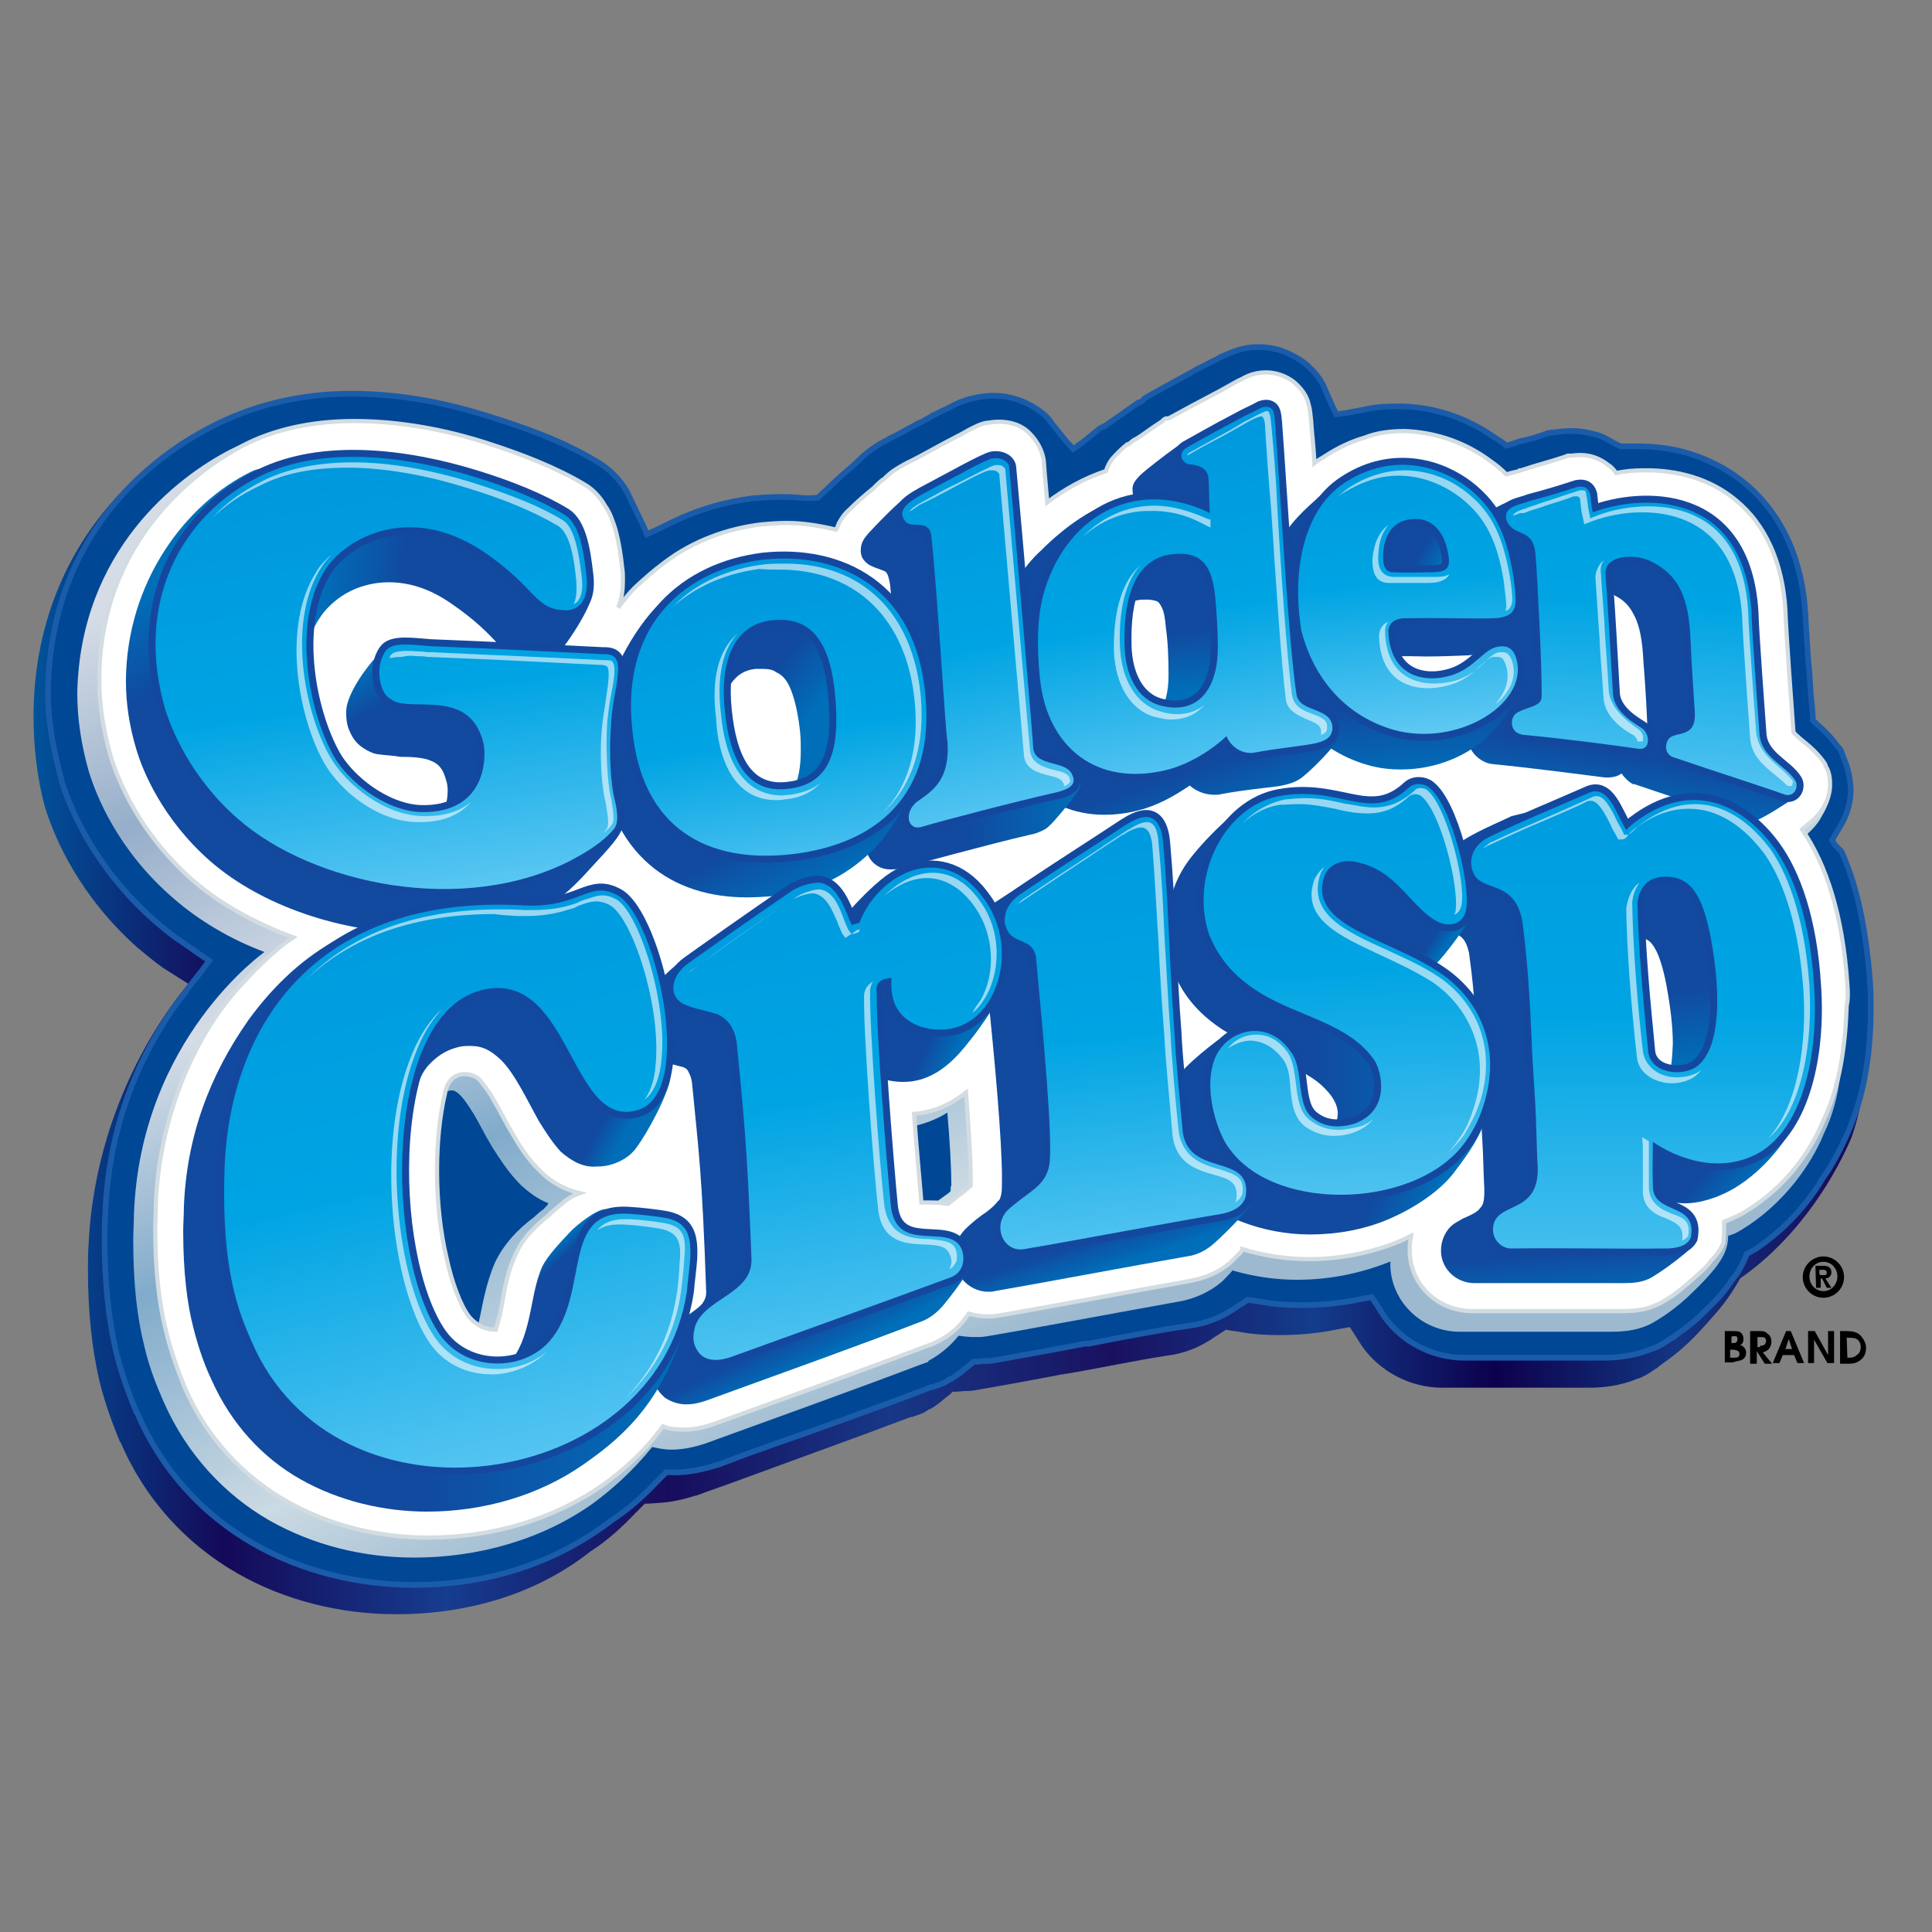 <?xml version="1.0" encoding="utf-8"?>
<!-- Generator: Adobe Illustrator 28.1.0, SVG Export Plug-In . SVG Version: 6.00 Build 0)  -->
<svg version="1.1" id="Layer_1" xmlns="http://www.w3.org/2000/svg" xmlns:xlink="http://www.w3.org/1999/xlink" x="0px" y="0px"
	 viewBox="0 0 290 290" style="enable-background:new 0 0 290 290;" xml:space="preserve">
<rect x="0" y="0" width="290" height="290" fill="#808080" stroke="none"/>
<style type="text/css">
	.st0{fill:url(#SVGID_1_);}
	.st1{fill:url(#SVGID_00000036252272445915847420000016424332318816302493_);}
	.st2{fill:#004795;stroke:#1A5CAA;stroke-width:0.852;}
	.st3{fill:url(#SVGID_00000018213100767917323040000012070812586939502498_);}
	.st4{fill:#FFFFFF;stroke:#D2DCE1;stroke-width:0.629;}
	.st5{fill:url(#SVGID_00000002382078645966617320000013962704799310443423_);}
	.st6{fill:url(#SVGID_00000050660977450647370290000007333653822380353978_);}
	.st7{fill:url(#SVGID_00000052826361949955915950000017914481777452790952_);}
	.st8{fill:url(#SVGID_00000037657824447396194260000017697821610028649142_);}
	.st9{fill:url(#SVGID_00000134968710619325090860000016850460312662959254_);}
	.st10{fill:url(#SVGID_00000012442770957821528930000007844066499029571988_);}
	.st11{fill:url(#SVGID_00000118388733147704802850000007947733300748153250_);}
	.st12{fill:url(#SVGID_00000066474203000481970920000007894054530888185777_);}
	.st13{fill:url(#SVGID_00000055694785834383156440000006014980510231429031_);}
	.st14{fill:url(#SVGID_00000078733268377991989020000003337261866727098537_);}
	.st15{fill:url(#SVGID_00000083072083041309878840000001072870807822708902_);}
	.st16{fill:url(#SVGID_00000074432075015629919550000003462690337598501784_);}
	.st17{fill:url(#SVGID_00000075877416850945190120000002265433860989434517_);}
	.st18{fill:url(#SVGID_00000034084081832128050440000007391726225765478845_);}
	.st19{fill:url(#SVGID_00000019640245063566728660000010999046076797711537_);}
	.st20{fill:url(#SVGID_00000037659954717536744620000014533063295323163285_);}
	.st21{fill:url(#SVGID_00000018209039591471596980000012098013235946254518_);}
	.st22{fill:url(#SVGID_00000125570912432601369420000009246369313390799753_);}
	.st23{fill:url(#SVGID_00000021824276257555826150000001434511593745588128_);}
	.st24{fill:url(#SVGID_00000012450361608482565250000011317028235789408384_);}
	.st25{fill:url(#SVGID_00000183249519268388887760000008154518090507880838_);}
	.st26{fill:url(#SVGID_00000041297466469238102040000009895148883509612721_);}
	.st27{fill:url(#SVGID_00000011740959052938502500000007045072345042117530_);}
	.st28{fill:url(#SVGID_00000179624893879876416640000010103270314604427158_);}
	.st29{fill:url(#SVGID_00000137815765235091834280000010133670756262688421_);}
	
		.st30{fill-rule:evenodd;clip-rule:evenodd;fill:#14489F;stroke:#14489F;stroke-width:2.098;stroke-linecap:round;stroke-linejoin:round;}
	.st31{fill:#14489F;stroke:#14489F;stroke-width:2.098;stroke-linecap:round;stroke-linejoin:round;}
	.st32{fill-rule:evenodd;clip-rule:evenodd;fill:url(#SVGID_00000065772038408642525210000006136731339764187573_);}
	.st33{fill-rule:evenodd;clip-rule:evenodd;fill:url(#SVGID_00000109749964939527654460000014623160932759003042_);}
	.st34{fill:url(#SVGID_00000110456078271727317290000002538850084821572487_);}
	.st35{fill:url(#SVGID_00000065790112376545282560000016456260610277330333_);}
	.st36{fill:url(#SVGID_00000180329880191896875390000011638303382570259881_);}
	.st37{fill-rule:evenodd;clip-rule:evenodd;fill:url(#SVGID_00000032613565060283638810000009145101648574782904_);}
	.st38{fill-rule:evenodd;clip-rule:evenodd;fill:url(#SVGID_00000124875191236418596920000016346059190517218746_);}
	.st39{fill-rule:evenodd;clip-rule:evenodd;fill:url(#SVGID_00000031914556147942240550000003487697498221269125_);}
	.st40{fill-rule:evenodd;clip-rule:evenodd;fill:url(#SVGID_00000026149913934718570070000007597184556206547602_);}
	.st41{fill:url(#SVGID_00000049909987589622633310000006723543367835581326_);}
	.st42{fill:url(#SVGID_00000047050983082457253980000012398996544414145174_);}
	.st43{fill:#FFFFFF;}
	.st44{opacity:0.59;}
</style>
<g>
	
		<linearGradient id="SVGID_1_" gradientUnits="userSpaceOnUse" x1="110.152" y1="221.88" x2="234.086" y2="221.88" gradientTransform="matrix(1 0 0 -1 0 290)">
		<stop  offset="0" style="stop-color:#00539B"/>
		<stop  offset="0.104" style="stop-color:#150958"/>
		<stop  offset="0.225" style="stop-color:#163D8F"/>
		<stop  offset="0.346" style="stop-color:#170D5C"/>
		<stop  offset="0.467" style="stop-color:#173887"/>
		<stop  offset="0.588" style="stop-color:#191160"/>
		<stop  offset="0.698" style="stop-color:#133D8C"/>
		<stop  offset="0.797" style="stop-color:#0D004C"/>
		<stop  offset="0.896" style="stop-color:#133682"/>
		<stop  offset="0.984" style="stop-color:#170D5C"/>
	</linearGradient>
	<path class="st0" d="M234.1,62.7L234.1,62.7L234.1,62.7L234.1,62.7z M110.2,73.8L110.2,73.8L110.2,73.8L110.2,73.8z M158.1,62.5
		L158.1,62.5L158.1,62.5L158.1,62.5z"/>
	
		<linearGradient id="SVGID_00000078022779238397556830000004243380198997690510_" gradientUnits="userSpaceOnUse" x1="5" y1="140.846" x2="280.256" y2="140.846" gradientTransform="matrix(1 0 0 -1 0 290)">
		<stop  offset="0" style="stop-color:#00539B"/>
		<stop  offset="0.104" style="stop-color:#150958"/>
		<stop  offset="0.225" style="stop-color:#163D8F"/>
		<stop  offset="0.346" style="stop-color:#170D5C"/>
		<stop  offset="0.467" style="stop-color:#173887"/>
		<stop  offset="0.588" style="stop-color:#191160"/>
		<stop  offset="0.698" style="stop-color:#133D8C"/>
		<stop  offset="0.797" style="stop-color:#0D004C"/>
		<stop  offset="0.896" style="stop-color:#133682"/>
		<stop  offset="0.984" style="stop-color:#170D5C"/>
	</linearGradient>
	<path style="fill:url(#SVGID_00000078022779238397556830000004243380198997690510_);" d="M59.5,242.3c-8.5,0-16.8-2.1-23.8-6.1
		c-7.9-4.5-14-11.3-17.6-19.7l-0.1-0.1c-0.7-1.7-2.1-5.1-3.1-9.2c-1.1-4.8-1.7-10.3-1.7-16.5v-0.1l0,0l0,0v-0.1c0-1.1,0-2.4,0.1-3.7
		c1.1-23.9,15-39.1,15-39.1l-3.8-2.4c-1.4-1-2.6-2-3.8-3l0,0c-8.8-7.8-12.5-16.5-13.9-21c0,0-11-35,21.9-56c0,0-3.7,5.1,1.4,2.5
		c1.5-0.7,3-1.4,4.5-1.9h0.1l0,0l0,0h0.1c4.6-1.9,9.7-2.7,15.5-2.7c6.7,0,13.6,1.1,21.3,3.6c6.7,2.1,11.4,4.1,15.6,6.6l0,0l0.1,0.1
		c1.9,1.1,3.5,2.7,4.6,4.7c0.2,0.5,0.5,1,0.7,1.5l1.5,3.1l0.7,1.6l1.6-0.7l3.1-1.5c3.5-1.6,7.3-2.7,11.3-3.2c1.4-0.1,2.7-0.2,4-0.2
		l0,0h0.1h0.1h0.1h0.1l0,0h0.1l0,0h0.1c0.9,0,1.7,0,2.6,0.1l1.5,0.1l0.7,0.1l0.5-0.5l1.1-1c0.9-0.9,2-1.9,3.3-3l1.1-0.9l0.1-0.4h0.1
		l0,0l0,0l0.1-0.1l0,0l0.1-0.1c1.6-1.5,3.2-2.4,4.1-2.8h0.1c1.5-0.7,3-1.5,4.3-2.2l0.1-0.1l0.2-0.1c0.7-0.4,1.4-0.7,2.1-1.1l0,0l0,0
		l0,0l0,0l0.4-0.2l0,0c0.7-0.4,1.5-0.7,2.2-1.1l0,0l0,0l0,0c0.7-0.4,1.9-0.9,3.1-1.2l0,0l0,0l0,0l0,0c1-0.2,2-0.4,2.8-0.4h0.1l0,0
		h0.1c2.8,0,5.4,1,7.6,2.8c0.5,0.4,0.9,0.9,1.2,1.4l2.1,2.6l1.1,1.2l1.4-1l2.6-2.1c0.1-0.1,0.2-0.2,0.4-0.2l0.1-0.1l0.1-0.1l0,0l0,0
		l0,0l0,0l0,0l0.1-0.1l0,0l0.1-0.1l0.2-0.1l0.6-0.5l0.4-0.2c0.9-0.6,2.1-1.5,3.7-2.6h0.1l0,0l0,0h0.1c0.2-0.1,0.5-0.4,0.6-0.5
		l0.1-0.1l0.1-0.1l0,0l0.2-0.1l0.2-0.1c3.6-2,5.7-3.1,7.3-4l0,0c0.6-0.2,1.1-0.6,1.5-0.9c0.9-0.5,1.5-0.9,2.1-1.1
		c0.5-0.2,0.9-0.5,1.4-0.6c1.2-0.5,2.6-0.9,4.1-0.9c0.1,0,0.1,0,0.1,0l0,0l0,0l0,0l0,0l0,0l0,0h0.1c1.1,0,2.4,0.2,3.5,0.6
		c1,0.4,2.4,1,3.7,2.2L194,59l0,0c1.1,1.1,2,2.2,2.6,3.6l1.1,2.5l0.6,1.2l1.4-0.2l2.7-0.5c1.6-0.4,3.3-0.5,5.1-0.5h0.1
		c5.1,0,10,1.6,14.2,4.5l1.4,0.9l0.6,0.5l0.7-0.2l2.2-1l0.9-0.2c0.9-0.2,1.7-0.5,3.2-1h0.1l0,0h0.1h0.1c0.2-0.1,0.4-0.1,0.6-0.1l0,0
		l0,0l0,0l0,0l0,0c0.7-0.1,1.6-0.2,2.4-0.2l0,0l0,0h0.1h0.1h0.1l0,0l0,0l0,0c1.1,0,2.4,0.2,3.3,0.5c0.9,0.2,1.6,0.6,2.5,1.1l0.9,0.5
		l0.5,0.2h0.5h1c0.2,0,0.4,0,0.6,0l0,0l0,0c0.1,0,0.2,0,0.2,0l0,0h0.2c2.8,0,5.6,0.4,8,1.2c3.1,1,5.8,2.5,8.2,4.5
		c2.6,2.2,4.8,5.1,6.3,8.4c1.5,3.3,2.4,7.2,2.6,11.4V96v0.1c0,0.6,0.1,2,0.2,3.6c0.1,1.6,0.2,3.5,0.4,5.3c0.1,1.7,0.2,3.6,0.4,5.1
		l0.1,1.4v0.6l0.5,0.5l1,0.9c0.7,0.7,1.5,1.5,2.1,2.4l0.1,0.1l0,0l0,0l0.1,0.1c0.2,0.2,0.5,0.6,0.6,1l0.2,0.6c0.7,1.5,1,3.1,1.1,4.7
		l0,0l0,0l0,0c0,1.9-0.5,3.7-1.5,5.4l-0.9,1.5l-0.4,0.7l0.4,0.7l0.7,1.6c2.4,5.3,3.7,11.8,4.3,19.6l0,0l0,0c0.1,1.2,0.1,2.6,0.1,4
		l0,0c0,7.4,2,6.4-0.7,14.6c0,0-5,13.2-16.8,21.4c0,0-1.4,2.6-3.2,4.7c-2.2,2.6-4.3,4.8-5.4,5.7c-1.2,1.1-2.5,2-3.6,2.8l-0.1,0.1
		l-0.1,0.1l0,0c-0.4,0.2-1.5,1.1-2.8,1.6h-0.1c-2.8,1.2-5.6,1.4-7.3,1.4c-0.1,0-0.2,0-0.4,0h-0.1l0,0l0,0h-0.1c-1.5,0-3,0-4.3,0
		c-1.5,0-3.1,0-4.8,0h-0.2h-0.1c-2.1,0-4.2,0-6.3,0h-0.2h-0.1c-1.9,0-3.7,0-5.3,0h-0.1h-0.1l0,0l0,0c-4.8,0-9.4-2.4-12.1-6.3
		l-1.2-1.9l-0.6-0.9l-1.1,0.2l-2.1,0.4c-2.4,0.4-4.8,0.6-7.2,0.6c-2.1,0-4.2-0.1-6.2-0.5l-1.4-0.2l-0.6-0.1l-0.6,0.4l-1.1,0.7
		c-2.1,1.5-4.6,2.5-7.2,2.8c-4.1,0.6-10.2,1.9-15,2.7h-0.1l-0.5,0.1h-0.1c-5.2,1-10.2,1.9-13.2,2.4c-0.5,0.1-1,0.1-1.5,0.1l-1.1,0.1
		H143l-0.4,0.4l-0.9,0.7c-0.6,0.5-1.2,1-1.9,1.4l-0.1,0.1h-0.1h-0.1l-0.1,0.1c-0.4,0.2-0.7,0.5-1.1,0.6l-1.4,0.5l0,0l0,0l0,0l0,0
		h-0.1h-0.1c-7.9,3-16.6,6.1-25,9.2c-2.4,0.9-4.8,1.7-7.2,2.6h-0.1c-1.9,0.6-3.7,1-5.6,1.1l-1.4,0.1h-0.6l-0.5,0.5l-1,1
		c-2,2.1-4.2,4.1-6.7,5.7C80.6,239.2,70.4,242.3,59.5,242.3L59.5,242.3z"/>
	<path class="st2" d="M62.1,237.9c-8.5,0-16.8-2.1-23.9-6.1c-7.9-4.5-14-11.3-17.6-19.7l-0.1-0.1c-0.7-1.7-2.1-5.1-3.1-9.2
		c-1.1-4.8-1.7-10.4-1.7-16.6v-0.1l0,0c0-1.1,0-2.4,0.1-3.8c0.5-14.7,6.2-25.5,10.9-31.9c0.5-0.6,1-1.2,1.4-1.9l2.2-2.8l1.1-1.5
		l-1.5-1l-3-2.1c-1.4-0.9-2.6-2-3.8-3l0,0c-8.8-7.8-12.5-16.5-13.9-21l0,0V117v-0.1c-1.2-4.3-2-8.7-2-12.8v-0.2
		C7.5,78.6,25,66.4,36.1,62.1c5.2-2,10.8-3,16.6-3c6.7,0,13.6,1.1,21.3,3.6c6.7,2.1,11.5,4.1,15.6,6.6l0,0l0,0
		c1.9,1.1,3.5,2.7,4.6,4.7c0.2,0.5,0.5,1,0.7,1.5l1.5,3.1l0.7,1.6l1.5-0.7l3.1-1.5c3.5-1.6,7.3-2.7,11.3-3.2c1.4-0.1,2.6-0.2,4-0.2
		l0,0h0.1h0.1h0.1l0,0l0,0l0,0l0,0l0,0l0,0c0.9,0,1.7,0,2.6,0.1l1.5,0.1l1.4-0.1l0.5-0.5l1.1-1c0.9-0.9,2-1.9,3.3-3l1-0.9L129,69
		l0.1-0.1l0,0l0,0l0,0l0.1-0.1c1.6-1.5,3.2-2.4,4.1-2.8l0.1-0.1c1.5-0.7,3-1.6,4.5-2.4l0.5-0.2c0.6-0.4,1.2-0.6,1.7-1h0.1l0.4-0.2
		c0.7-0.4,1.5-0.7,2.2-1.1l0,0c0.7-0.4,1.9-0.9,3.1-1.2l0,0l0,0h0.1c0.9-0.2,1.9-0.4,2.8-0.4h0.1h0.1h0.1c2.8,0,5.4,1,7.6,2.8
		c0.5,0.4,0.9,0.9,1.2,1.4l2.1,2.6l1.1,1.2l1.4-1l2.6-2.1l0.4-0.2c0.1-0.1,0.1-0.1,0.2-0.1l0,0l0,0h0.1l0.1-0.1l0,0
		c0.1,0,0.1-0.1,0.2-0.1l0.1-0.1c0.2-0.2,0.6-0.4,1-0.7c0.9-0.6,2.1-1.5,3.7-2.6h0.1l0,0l0,0h0.1c0.2-0.1,0.4-0.2,0.6-0.5l0.1-0.1
		l0,0l0.2-0.1l0.1-0.1l0.2-0.1c3.7-2.1,5.9-3.2,7.4-4.1l0.2-0.1l1.2-0.6c0.9-0.5,1.5-0.7,2.1-1.1c0.5-0.2,0.9-0.4,1.4-0.6
		c1.2-0.5,2.6-0.9,4.1-0.9l0,0h0.1h0.1l0,0h0.1c1.1,0,2.4,0.2,3.5,0.6c1,0.4,2.4,1,3.7,2.1l0.1,0.1l0.1,0.1c1.1,1,2,2.2,2.5,3.5
		l1.1,2.5l0.6,1.2l1.4-0.2l2.7-0.5c1.6-0.4,3.3-0.5,5.1-0.5h0.1c5.1,0,10,1.6,14.2,4.5l1.4,0.9l0.6,0.5l0.7-0.2l1.5-0.5l0.9-0.2
		c1-0.2,2-0.6,3.2-1h0.1l0,0l0,0h0.1c0.2-0.1,0.4-0.1,0.6-0.1l0,0h0.1l0,0c0.7-0.1,1.5-0.2,2.4-0.2h0.1c0.1,0,0.1,0,0.2,0l0,0l0,0
		l0,0l0,0h0.1c1.1,0,2.2,0.2,3.3,0.5c0.9,0.2,1.6,0.6,2.5,1.1l0.9,0.5l0.5,0.2h0.5h1c0.2,0,0.4,0,0.6,0l0,0h0.1c0.1,0,0.1,0,0.2,0
		l0,0h0.1l0,0h0.1c2.8,0,5.6,0.4,8,1.2c3.1,1,5.8,2.5,8.2,4.5c2.6,2.2,4.8,5.1,6.3,8.4s2.4,7.2,2.6,11.3l0,0V92v0.1
		c0,0.6,0.1,2,0.2,3.6c0.1,1.6,0.2,3.5,0.4,5.3c0.1,1.7,0.2,3.5,0.4,5.1l0.1,1.4v0.6l0.5,0.5l1,0.9c0.7,0.7,1.5,1.5,2.1,2.4l0.1,0.1
		l0,0l0,0l0.1,0.1c0.2,0.2,0.5,0.6,0.6,1l0.2,0.6c0.7,1.5,1,3.1,1.1,4.7v0.1c0,1.9-0.5,3.7-1.5,5.4l-0.9,1.5l-0.4,0.7l0.4,0.7l1,1
		c2.4,5.3,3.7,11.8,4.3,19.6v0.1c0.1,1.2,0.1,2.6,0.1,4l0,0c0,7.4-1.2,13.7-3.7,19.1l0,0l0,0l0,0l0,0c-1,2.2-2.1,4.3-3.6,6.4
		l-0.1,0.1l0,0l0,0v0.1c-2.6,4.2-5.9,7.6-9.9,10.3l-0.9,0.5l-0.4,0.2l-0.2,0.5l-0.4,0.9c-0.4,0.7-0.7,1.5-1.4,2.2l-0.1,0.1l0,0v0.1
		l-0.1,0.1c-0.6,0.9-1.2,1.7-2,2.6l0,0l0,0l0,0l0,0c-1,1.1-2.1,2.1-3.1,3.1l0,0c-1.2,1.1-2.5,2-3.6,2.8l-0.1,0.1h-0.1l-0.1,0.1
		c-0.4,0.2-1.5,1.1-2.8,1.6h-0.1c-2.8,1.2-5.6,1.4-7.3,1.4h-0.4l0,0l0,0l0,0h-0.1c-1.5,0-3,0-4.3,0c-1.4,0-2.8,0-4.5,0H232h-0.1
		c-2.1,0-4.2,0-6.3,0h-0.2h-0.1c-1.9,0-3.6,0-5.3,0h-0.1h-0.1l0,0l0,0c-4.8,0-9.4-2.4-12.1-6.3l-1.2-1.9l-0.6-0.9l-1.1,0.2l-2.1,0.4
		c-2.4,0.4-4.8,0.6-7.2,0.6c-2.1,0-4.2-0.1-6.2-0.5l-1.4-0.2l-0.6-0.1l-0.6,0.4l-1.1,0.7c-2.1,1.5-4.6,2.5-7.2,2.8
		c-4.1,0.6-9.9,1.7-15,2.7H163h-0.2c-5.1,1-10.4,1.9-13.6,2.5c-0.5,0.1-1,0.1-1.5,0.1l-1.1,0.1h-0.5l-0.4,0.4l-0.9,0.7
		c-0.6,0.5-1.2,1-1.9,1.4l-0.1,0.1h-0.1h-0.1l-0.1,0.1c-0.4,0.2-0.7,0.5-1.1,0.6l-1.4,0.5l0,0l0,0l0,0l0,0h-0.1h-0.1
		c-7.8,3-16.5,6.1-24.8,9l-0.2,0.1l-1.2,0.4c-2,0.7-4,1.5-5.9,2.2h-0.1c-1.9,0.6-3.7,1-5.6,1.1h-1.4h-0.6l-0.5,0.5l-1,1
		c-2,2.1-4.2,4.1-6.7,5.7C83.2,234.8,73,237.9,62.1,237.9L62.1,237.9z"/>
	
		<linearGradient id="SVGID_00000128460333526699645170000017858007992542665113_" gradientUnits="userSpaceOnUse" x1="101.046" y1="237.771" x2="166.912" y2="94.874" gradientTransform="matrix(1 0 0 -1 0 290)">
		<stop  offset="0" style="stop-color:#D5DCE6"/>
		<stop  offset="0.198" style="stop-color:#96AECA"/>
		<stop  offset="0.407" style="stop-color:#D5DCE6"/>
		<stop  offset="0.61" style="stop-color:#81ABCB"/>
		<stop  offset="0.846" style="stop-color:#CBDAE3"/>
		<stop  offset="1" style="stop-color:#9CB9D0"/>
	</linearGradient>
	<path style="fill:url(#SVGID_00000128460333526699645170000017858007992542665113_);" d="M276.4,149.2l-1.1,0.1L276.4,149.2
		L276.4,149.2c-0.7-10-3-17.6-6.4-22.9l0,0c0.7-0.6,2.5-2,3.3-3.5c0.7-1.2,1.6-2.7,1.6-5c0-0.1-0.1-0.6-0.1-0.7
		c0-0.4-0.1-0.4-0.1-0.5c-0.1-0.1-0.1-0.1-0.1-0.1c-0.1-0.1-0.1-0.1-0.1-0.1c-0.1-0.1-0.5-0.5-0.7-0.6c0,0,0-0.1-0.1-0.2
		c0-0.1-0.1-0.1-0.2-0.2c-0.1-0.1-0.4-0.2-0.7-0.2c-0.1,0-0.1,0-0.2,0c-0.7-1-1.5-1.7-2.1-2.4c-0.7-0.6-1.4-1.1-1.6-1.4l0,0l0,0
		c-0.2-0.1-0.4-0.2-0.4-0.4c-0.2-3.1-1.1-14.6-1.2-17.7v-0.1c-0.4-7.7-3.2-13.5-7.7-17.2c-2.8-2.5-6.2-3.7-9.4-4.3
		c-3.3,3.1-7.3,5.4-12.1,6.7c-10.6,2.5-20.9,5-30.2,8.7c-20.9,7.8-42.2,15.7-64.8,17c-2.6,0-5.1,2.1-7.7,2.8
		c-3.8,1.2-7.7,1.2-11.5,1.6c-12.4,0.4-25.1-0.9-37-5.3c-5.6-2.5-11.9-4.6-15.7-9.5C63,83.7,53.2,75,48.9,63.7
		c-3.7,0.4-8.9,1.1-14.4,3.8c-7.9,4.1-22.4,15.1-22.9,36.4c0,0,0,0.1,0,0.2c0,3.8,0.6,7.7,1.7,11.6l0,0c1.1,3.6,4.3,11.9,12.8,19.2
		c3.8,3.3,8.5,6.1,13.6,8c0,0-18.7,13.1-19.6,39.5c0,1.2-0.1,2.5-0.1,3.7c0,0,0,0,0,0.1l0,0c0,6.6,0.6,11.6,1.6,15.6
		c0.9,4,2.2,6.8,3,8.7c3.5,7.9,9.2,13.9,15.8,17.7c6.7,3.8,14.2,5.6,21.8,5.6c9.4,0,19.1-2.6,26.9-8.2c2.7-2,5.8-4.7,8.8-8.4
		c0.9,0.2,1.9,0.4,2.8,0.4h0.1c1.7,0,3.5-0.4,5-0.9l0,0c11-4,22.2-8,32.2-11.8l0,0l0,0l0,0l0,0l0,0l1.4-0.5l-0.1-0.1
		c1.7-0.9,3.3-2.2,4.5-3.7l0.1-0.1c0.7,0.1,1.5,0.2,2.4,0.2l0,0c0.6,0,1.1,0,1.7-0.1c6.1-1,20.9-3.8,28.8-5.2c2.4-0.4,4.7-1.4,6.6-3
		c0.5-0.5,1-1,1.6-1.7c3.1,0.9,6.4,1.4,9.7,1.4c4.7,0,9.4-0.9,13.9-2.7c0,0,0.1,0,0.1-0.1v0.1l0,0l0,0c0,0,0,0,0,0.1l0,0
		c0,0,0,0.1,0,0.2s0,0.2,0,0.4l0,0c0.2,5.4,4.8,9.8,10.4,9.8l0,0l0,0h0.1c1.9,0,3.7,0,5.7,0c4.2,0,8.3,0,11.8,0c1.6,0,3.1,0,4.5,0
		c0.1,0,0.4,0,0.5,0c1.7,0,3.7-0.1,5.7-1c1.1-0.5,1.7-1,2.4-1.4c1-0.7,2.2-1.6,3.3-2.6c5-4.7,6.3-6.8,6.3-9.4c0.7-0.2,1.2-0.4,2-0.9
		c6.3-3.8,10.5-9.8,12.4-14.5c2.6-5.4,2.8-11.1,3-17.2l0,0C276.6,151.6,276.6,150.4,276.4,149.2z M81.6,181.5
		c-0.9,0.6-1.6,1.4-1.7,1.4c-2.1,1.6-4.2,3.7-5.6,6.6c-1.5,3.5-1.9,6.7-2.4,8.8l0,0c-0.1,0.6-0.2,1.1-0.4,1.7
		c-0.4-0.1-0.7-0.1-1-0.4c-0.6-0.2-1-0.6-1.5-1.2c-1.1-1.5-2.4-4.6-3.2-8.4c-0.9-3.8-1.4-8.3-1.4-12.6v-0.5c0-3.8,0.4-7.7,1.2-10.9
		c0.4-0.5,0.4-0.5,0.6-0.9c0.4-1.4,1.4-1.5,1.9-1.4c1.1,0.4,2.1,2.1,3,3.5c0.9,1.5,1.7,3.2,2.8,5l0,0c1.1,1.7,2.4,3.8,4.3,5.7
		c1.1,1,2.5,2.1,4.1,2.7C82.2,181,81.8,181.2,81.6,181.5z M142.7,178.2c0,0.2,0,0.4,0,0.6c0,0-0.1,0-0.1,0.1c0,0-0.1,0-0.1,0.1
		c-0.5,0.4-1.5,1-2.5,1.9c-1.1-0.1-2-0.1-2.6-0.2l0,0c-0.2-2.5-0.6-6.8-1-11.5c2.1-0.4,4.1-1.1,5.8-2.2c0.4,4.6,0.6,8.5,0.6,11l0,0
		l0,0l0,0C142.7,178.1,142.7,178.1,142.7,178.2L142.7,178.2z"/>
	<path class="st4" d="M211.8,188.5L211.8,188.5L211.8,188.5L211.8,188.5z M277.3,147.8L277.3,147.8c-0.7-10.5-3.2-18.1-6.8-23.3
		c0.2-0.2,0.5-0.4,0.7-0.6c0.7-0.6,1.6-1.2,2.4-2.5c0.7-1.1,1.1-2.4,1.1-3.6l0,0c0-0.9-0.1-1.9-0.6-2.7l0,0l-0.1-0.2v-0.1l-0.1-0.2
		l0,0l0,0c-1.5-2.2-3.2-3.2-4-4c-0.5-0.4-0.6-0.6-0.7-0.7c0-0.1,0,0,0-0.1c-0.2-2.7-1.1-14.9-1.2-18v-0.1c-0.4-7.4-3.1-13-7.3-16.5
		c-4.1-3.5-9.2-4.6-13.5-4.6H247c0,0-0.1,0-0.2,0c-1.5,0-2.8,0.1-4.2,0.4c-0.4-0.5-0.7-0.9-1.2-1.2c-1.4-1.1-2.8-1.5-4.2-1.5l0,0
		h-0.1c-0.5,0-1.1,0.1-1.5,0.1l0,0h-0.2h-0.1l-0.2,0.1l0,0l0,0l0,0l0,0c-3,1-3.8,1.1-6.8,2.1l0,0h-0.1h-0.1l-0.1,0.1
		c-0.2,0.1-0.9,0.2-1.9,0.5c-0.7-0.7-1.5-1.4-2.4-2c-3.6-2.7-8-4.3-12.8-4.5l0,0l0,0l0,0c-2,0-4.1,0.2-6.1,1
		c-2.1,0.6-4.1,1.6-5.8,2.7c-0.6,0.4-1.2,0.7-1.7,1.1c-0.1-2.4-0.4-4.6-0.5-6.4c-0.1-0.7-0.1-1.5-0.4-2.5c-0.2-1-0.9-2.1-1.9-3
		l-0.1-0.1c-1.4-1.2-3.1-1.6-4.3-1.6l0,0c0,0,0,0-0.1,0c-1,0-1.9,0.2-2.6,0.5c-0.2,0.1-0.5,0.2-1,0.5c-0.5,0.2-1,0.5-1.9,1
		c-1.7,1-4,2.1-8.9,4.8l0,0l-0.2,0.1l0,0H175c-0.2,0.1-0.4,0.2-0.5,0.4c-1.9,1.2-3.1,2.2-4,2.7c-0.5,0.2-0.7,0.5-1,0.7
		c-0.1,0.1-0.1,0.1-0.2,0.1c0,0,0,0-0.1,0l0,0l0,0l0,0l0,0l0,0l0,0l0,0c-0.5,0.4-1.2,1-2,1.9c-0.5,0.5-0.9,1.2-1.2,2.1
		c-3.3,1.1-6.3,2.8-8.8,4.7c-0.2-2.4-0.4-4.3-0.5-5.9c-0.1-1.7-1-3.3-2.2-4.5s-2.8-1.7-4.6-1.7l0,0l0,0l0,0c-0.6,0-1.2,0.1-2,0.2
		l0,0c-0.9,0.2-1.6,0.6-2.4,1c-0.7,0.4-1.6,0.9-2.6,1.4c-2,1-4.3,2.4-6.8,3.6l0,0c-1.1,0.6-2.2,1.2-3.2,2.2
		c-0.1,0.1-0.1,0.1-0.2,0.2c-0.4,0.2-0.9,0.7-1.6,1.4c-1.5,1.2-2.6,2.2-3.5,3.1c-0.6,0.5-1.2,1.2-1.7,2.2c-0.1,0.2-0.2,0.6-0.4,0.9
		c-2.5-0.6-5-1-7.4-1H118c-1.2,0-2.5,0.1-3.6,0.2c-5.2,0.6-10.4,2.5-14.6,5.7c-1.5,1.1-3,2.4-4.5,3.8c-0.9,0.9-1.7,1.9-2.5,3
		c0.6-1.5,0.7-2.8,0.7-4.2c0-0.6,0-1.1-0.1-1.7c-0.2-1.9-0.5-4-1.1-6.1c-0.4-1.1-0.7-2.2-1.5-3.3c-0.6-1.1-1.7-2.4-3.1-3.2l0,0
		c-4.2-2.5-9.3-4.5-14.6-6.2c-6.2-2-13.1-3.3-19.9-3.3c-5.4,0-11,0.9-16,3.3c-7.3,3.6-22.2,14.4-22.3,35.4c0,0,0,0.1,0,0.2
		c0,3.7,0.6,7.4,1.7,11.4l0,0c1.1,3.5,4.2,11.5,12.4,18.7c4.2,3.6,9.3,6.4,15,8.5c-3.1,2-6.7,5.9-7.8,7.1
		c-7.9,8.5-12.4,21.4-12.8,32.8c0,1.2-0.1,2.5-0.1,3.6v0.1c0,6.6,0.6,11.4,1.6,15.4c0.9,3.8,2.1,6.7,2.8,8.5
		c3.3,7.7,8.9,13.5,15.4,17.2c6.6,3.7,13.9,5.4,21.2,5.4c9.3,0,18.6-2.6,26.2-7.9c2.8-2,6.1-4.8,9-8.8c1,0.4,2.1,0.5,3.2,0.5l0,0
		c1.6,0,3.1-0.4,4.6-0.9l0,0c11-4,22.2-8,32.2-11.8l0,0h0.1l0,0l0,0c2.2-0.9,4-2.2,5.3-4c0.1-0.2,0.4-0.5,0.5-0.7
		c0.9,0.2,1.7,0.4,2.7,0.4l0,0c0.5,0,1.1,0,1.6-0.1c6.1-1,20.8-3.8,28.8-5.2c2.2-0.4,4.3-1.2,6.1-2.7c0.5-0.5,1-1,1.7-1.7
		c0.1-0.1,0.2-0.2,0.2-0.4c3.2,1,6.7,1.5,10,1.5c4.6,0,9.2-0.9,13.4-2.6c0.6-0.2,1.2-0.6,1.9-0.9c-0.1,0.6-0.2,1.2-0.2,1.9l0,0l0,0
		c0,0,0,0,0,0.1l0,0v0.1c0,0.1,0,0.2,0,0.4c0.2,5,4.3,8.8,9.4,8.8l0,0l0,0l0,0c1.9,0,3.8,0,5.7,0c4.2,0,8.4,0,11.8,0
		c1.7,0,3.1,0,4.5,0c0.1,0,0.4,0,0.5,0c1.6,0,3.5-0.1,5.3-1c1-0.4,1.5-0.9,2.1-1.2c1-0.7,2.1-1.6,3.2-2.6c1-0.9,2-1.7,2.7-2.7
		c0.7-0.7,1.5-1.7,1.9-2.8l0,0l0,0v-0.2l0,0v-0.1l0,0V186c0.1-0.6,0.1-1.2,0.1-1.9l0,0v-0.1c0-0.2,0-0.4,0-0.6
		c1.2-0.5,2.4-1,3.3-1.6c6.1-3.7,9.8-9.2,11.6-13.6c2.5-5.2,3.3-11.4,3.5-17.3l0,0C277.4,150.1,277.4,149,277.3,147.8z M84.2,180.8
		c-0.7,0.6-1.5,1.2-1.7,1.5c-2,1.6-4.1,3.5-5.2,6.2c-1.5,3.3-1.7,6.3-2.2,8.5l0,0c-0.2,1-0.5,1.9-0.7,2.6c-0.7,0-1.6-0.2-2.2-0.5
		c-0.7-0.4-1.4-0.9-1.9-1.6c-1.2-1.6-2.5-5-3.3-8.8c-0.9-3.8-1.4-8.4-1.4-12.9l0,0l0,0l0,0v-0.1l0,0l0,0c0-4.1,0.4-8.2,1.2-11.6
		c0.7-3.8,4.2-3.1,5.2-2c0.5,0.6,1.4,1.7,2.2,3.2c0.9,1.5,1.7,3.2,2.8,5l0,0c1,1.7,2.2,3.7,4.2,5.6c1.4,1.4,3.3,2.6,5.8,3.2
		C85.6,179.6,84.9,180.2,84.2,180.8z M96.3,177.4c0.7-0.5,1.4-1,2-1.6c0.6-0.7,1.1-1.4,1.6-2.2c0-0.1,0.1-0.1,0.1-0.2
		c0.1,1.5,0.2,3,0.4,4.6C99.1,177.6,97.8,177.5,96.3,177.4z M145.7,176.9c0,0.4,0,0.7,0,1.1c-0.1,0.1-0.4,0.2-0.5,0.4
		c0,0-0.1,0-0.1,0.1c-0.6,0.5-1.6,1.2-2.8,2.2c-1.2-0.2-2.2-0.2-3-0.2c-0.4,0-0.7,0-1,0v-0.1c-0.2-2.6-0.7-7.7-1.1-13.2
		c3-0.2,5.7-1.5,7.8-3.2C145.4,169.2,145.7,174,145.7,176.9L145.7,176.9L145.7,176.9L145.7,176.9L145.7,176.9
		C145.7,176.6,145.7,176.8,145.7,176.9C145.7,176.8,145.7,176.8,145.7,176.9z"/>
	<g>
		
			<linearGradient id="SVGID_00000073001219535049684050000002446489092285679513_" gradientUnits="userSpaceOnUse" x1="255.129" y1="121.552" x2="263.92" y2="113.469" gradientTransform="matrix(1 0 0 -1 0 290)">
			<stop  offset="0.478" style="stop-color:#114A9F"/>
			<stop  offset="1" style="stop-color:#006EB9"/>
		</linearGradient>
		<path style="fill:url(#SVGID_00000073001219535049684050000002446489092285679513_);" d="M243.7,175.9c0,0.5,0.1,0.9,0.2,1.4
			c0-0.5-0.1-0.9-0.1-1c2.1,0.9,3.5,2.4,6.2,3.7c3,1.5,7.4,0,9.9-1.4c5.7-3.2,9.7-9.3,11-13.2c0.4-0.9-0.4-1.1-0.5-1.9
			C258.4,163.1,242.8,162.2,243.7,175.9z"/>
		
			<linearGradient id="SVGID_00000080204858819196184410000009908012824674769847_" gradientUnits="userSpaceOnUse" x1="245.868" y1="150.676" x2="250.282" y2="129.299" gradientTransform="matrix(1 0 0 -1 0 290)">
			<stop  offset="0.478" style="stop-color:#114A9F"/>
			<stop  offset="1" style="stop-color:#006EB9"/>
		</linearGradient>
		<path style="fill:url(#SVGID_00000080204858819196184410000009908012824674769847_);" d="M260,154.8c2.1-5.3,1.2-10.8-0.9-15.7
			c-1.2-3.7-2.6-8.3-6.4-9.9c-3.6-1.5-9-0.9-12.9,2.2c-5.4,10.4-8.4,27.6,2.2,33.8c4.2,2.1,9.4-3.3,14.5-5
			C258.7,159.4,259.6,157,260,154.8z M250.4,162.2c-0.4,1.4-1,2.1-1.5,2.5l0,0l0,0c-0.1,0.1-0.7,0.4-1.5,0.4c-0.6,0-1.2-0.1-1.5-0.4
			c-0.4-0.2-0.4-0.4-0.5-0.7c-0.7-6.8-1.4-14.7-1.5-21.3c0.1-0.6,0.2-1.1,0.5-1.4s0.4-0.4,1.2-0.5h0.1c0.6,0,1,0.1,1.4,0.2
			c0.5,0.2,1,0.7,1.6,1.9c0.5,1.1,1,2.7,1.4,4.8c0.6,3.2,1,6.3,1,9C251,159.1,250.8,160.8,250.4,162.2z"/>
		
			<linearGradient id="SVGID_00000036227732426310222260000006296871494497029535_" gradientUnits="userSpaceOnUse" x1="243.771" y1="109.648" x2="244.875" y2="94.751" gradientTransform="matrix(1 0 0 -1 0 290)">
			<stop  offset="0.478" style="stop-color:#114A9F"/>
			<stop  offset="1" style="stop-color:#006EB9"/>
		</linearGradient>
		<path style="fill:url(#SVGID_00000036227732426310222260000006296871494497029535_);" d="M270.6,163.5c-0.5-2.5-2.8-4.1-2.8-7.6
			c0-1.1,0-2.4-0.1-3.5l0,0c-0.7-10-3.1-17.1-6.3-21.5c-1.5-2.1-3.3-4-5.7-5.4c-2.2-1.4-5-2.4-7.8-2.4c-3,0-6.2,1-9.2,3.1
			c-0.2-0.5-0.5-0.9-0.7-1.4c-0.4-0.6-0.9-1.4-1.6-2c-0.7-0.6-3.2-2.1-5-1.4l-4.5,1.1c-4,1.9-6.7,2.8-10.8,6.2
			c-2,1.6-3.2,3.1-3.2,5.6c0,0.7,0.1,1.6,0.5,2.4c0.5,1.2,1.6,2.1,2.6,2.5c1.4,0.6,2.4,0.9,3,1.2c0.6,0.4,1.1,0.9,1.5,2.6
			c0.2,1.7,0.9,5.7,1.4,17c0.1,3.7,0.5,8.7,0.7,13.1c0.1,2.7,0.1,3.6,0.2,5.2c0,0.2,0,0.4,0,0.6c0,1.4-0.2,2-0.6,2.4
			c-0.4,0.6-1.2,1-2.6,1.6c-0.6,0.4-1.5,0.7-2.2,1.6c-0.7,0.9-1.1,2-1.1,3.2c0,0.1,0,0.1,0,0.2c0.1,2.7,2.4,4.7,5,4.7l0,0l0,0l0,0
			c1.9,0,3.8,0,5.7,0c4.2,0,8.4,0,11.8,0c1.7,0,3.2,0,4.5,0c0.1,0,0.4,0,0.5,0c1.2,0,2.5-0.1,3.6-0.6c1.1-0.4,7.1-4.7,7.4-5.9
			l-3.8-1c0,0-2.2-0.7-2.5-1c-0.7-0.6-1.4-1-2-1.2c-0.9-0.4-1.6-0.7-1.9-0.9c-0.1-0.1-0.1-0.1-0.1-0.2c0,0-0.1-0.1-0.1-0.4l0,0l0,0
			c0-0.7,0-1.4,0-2c0-0.1-0.1-1.5-0.1-2.4c-0.1-0.4-0.2-0.9-0.2-1.4C242.8,162.2,258.4,163.1,270.6,163.5z M242.1,165.2
			c-10.6-6.2-7.7-23.4-2.2-33.8c-0.2,0.2-0.5,0.5-0.7,0.7c0.2-0.2,0.5-0.5,0.7-0.7c0,0,0-0.1,0.1-0.1c0,0,0,0.1-0.1,0.1
			c3.8-3.1,9.3-3.7,12.9-2.2c3.8,1.6,5.1,6.2,6.4,9.9c2.1,5,3,10.3,0.9,15.7c-0.4,2.1-1.2,4.6-3.5,5.3
			C251.4,161.9,246.3,167.2,242.1,165.2z"/>
		
			<linearGradient id="SVGID_00000014626364387407633240000018136868776417727633_" gradientUnits="userSpaceOnUse" x1="213.076" y1="150.35" x2="216.867" y2="147.786" gradientTransform="matrix(1 0 0 -1 0 290)">
			<stop  offset="0.478" style="stop-color:#114A9F"/>
			<stop  offset="1" style="stop-color:#006EB9"/>
		</linearGradient>
		<path style="fill:url(#SVGID_00000014626364387407633240000018136868776417727633_);" d="M194,129.7c-0.9,2.1-1.2,4.1-0.9,6.6
			c0.4,1.6,1.2,3.3,2.1,4.6c5.1,3.7,10.3,6.6,16.6,7.8c0.2,0,0.5,0,0.7,0c-3.7-2.5-8-4.1-11.4-5.8c-1.6-0.9-3-1.6-3.7-2.5
			c-0.7-0.9-1-1.4-1.1-2.1c0-0.4,0-0.7,0.2-1.1c0.1-0.2,0.2-0.4,0.5-0.5s0.6-0.2,1-0.2c0.2,0,0.4,0,0.5,0c2.2,0.5,3.7,1.7,5.3,3.3
			c1.6,1.6,3.1,3.6,5.4,5.1c1,0.6,2,0.9,3.1,0.9c1.2,0,2.5-0.5,3.3-1.2c0.9-0.7,5-6.2,5-6.7c0-2.6-4.1-4-5.2-7.4
			c-0.4-1.1-0.7-2.2-1.2-3.2C206.7,123.9,198.3,121.8,194,129.7z"/>
		
			<linearGradient id="SVGID_00000183235861433777448770000010150486695341082027_" gradientUnits="userSpaceOnUse" x1="200.875" y1="118.073" x2="215.943" y2="111.723" gradientTransform="matrix(1 0 0 -1 0 290)">
			<stop  offset="0.478" style="stop-color:#114A9F"/>
			<stop  offset="1" style="stop-color:#006EB9"/>
		</linearGradient>
		<path style="fill:url(#SVGID_00000183235861433777448770000010150486695341082027_);" d="M220.8,164.1c0-0.4,0-0.7,0-1.2
			c-0.2,0-0.4,0.1-0.5,0.2c-7.3,7.8-16.6,16.5-26.9,8.7c-1.2-0.9-2.6-1.6-3.5-2.8c-2-4.2-2.5-9.5-5.7-13.2c-0.1,0-0.1-0.1-0.2-0.1
			l-0.5-0.1c-2.7,2-6.7,5.2-7.6,7.4c-0.5,1.4-0.6,2.7-0.6,4.1c0,2.2,0.5,4.5,1.1,6.3s1.4,3.3,2.2,4.3c2,2.6,4.7,4.5,7.8,5.7
			c3.1,1.2,6.7,1.9,10.2,1.9c4,0,8-0.7,11.6-2.2c3.6-1.5,7.6-4,9.9-6.9c2.7-3.5,4.1-5.8,4.7-7.8
			C223.1,168.2,220.8,165.9,220.8,164.1z"/>
		
			<linearGradient id="SVGID_00000017511905904716395850000000450112365524886462_" gradientUnits="userSpaceOnUse" x1="184.201" y1="134.47" x2="184.428" y2="134.47" gradientTransform="matrix(1 0 0 -1 0 290)">
			<stop  offset="0.478" style="stop-color:#114A9F"/>
			<stop  offset="1" style="stop-color:#006EB9"/>
		</linearGradient>
		<path style="fill:url(#SVGID_00000017511905904716395850000000450112365524886462_);" d="M184.3,155.5
			C184.2,155.5,184.2,155.5,184.3,155.5c0,0.1,0.1,0.1,0.1,0.1S184.3,155.6,184.3,155.5z"/>
		
			<linearGradient id="SVGID_00000054953048257534918230000013624926914568133052_" gradientUnits="userSpaceOnUse" x1="184.271" y1="133.392" x2="189.149" y2="133.392" gradientTransform="matrix(1 0 0 -1 0 290)">
			<stop  offset="0.478" style="stop-color:#114A9F"/>
			<stop  offset="1" style="stop-color:#006EB9"/>
		</linearGradient>
		<path style="fill:url(#SVGID_00000054953048257534918230000013624926914568133052_);" d="M184.3,155.5l0.1,0.1
			c1.6,0.9,3.2,1.6,4.7,2.4C187.5,156.2,185.7,154.7,184.3,155.5z"/>
		
			<linearGradient id="SVGID_00000122713543893029414840000002326791670016428720_" gradientUnits="userSpaceOnUse" x1="174.725" y1="143.225" x2="220.813" y2="143.225" gradientTransform="matrix(1 0 0 -1 0 290)">
			<stop  offset="0.478" style="stop-color:#114A9F"/>
			<stop  offset="1" style="stop-color:#006EB9"/>
		</linearGradient>
		<path style="fill:url(#SVGID_00000122713543893029414840000002326791670016428720_);" d="M184.3,155.5c0.9,0.7,3.1,2.1,4.8,2.5
			c1.5,0.6,2.8,1.2,4.2,1.9c2.8,1.2,5,2.5,6.6,4.7c0.1,0.2,0.9,1.2,0.9,2.5c0,0.7-0.2,1.6-0.6,2.1c-0.4,0.5-0.9,1-1.9,1.4
			c-0.6,0.1-1.2,0.2-1.7,0.2c-1,0-1.5-0.2-2-0.5l-0.1-0.1h-0.1c-0.2-0.1-0.4-0.2-0.6-0.9c-0.2-0.7-0.5-2.2-0.6-3.7
			c-0.2-1.5-0.5-3.2-1.7-4.8c-0.6-0.9-1.4-1.9-2.2-2.8c-1.6-0.6-3.1-1.4-4.7-2.4c3.2,3.7,3.7,9,5.7,13.2c0.9,1.2,2.1,2.1,3.5,2.8
			c10.3,7.8,19.6-0.9,26.9-8.7c0.1-0.1,0.2-0.1,0.5-0.2c-0.4-6.6-4.2-11.4-8.3-14.1l0,0c-0.2,0-0.5,0-0.7,0
			c-6.4-1.2-11.5-4.1-16.6-7.8c-0.9-1.2-1.7-2.8-2.1-4.6c-0.4-2.5,0-4.6,0.9-6.6c4.3-7.9,12.8-5.8,20.4-2.6
			c-0.2-0.5-0.5-1.1-0.7-1.6c-0.7-1.4-1.5-2.6-2.7-3.6c-0.9-0.7-1.9-1-3-1c-1,0-2.2,0.4-3.1,1.2c-1.5,1.4-2.5,1.5-3.7,1.6
			c-1.1,0-2.5-0.2-4.1-0.6c-1.6-0.4-1.6-1.9-3.8-1.9c-1.1,0-1.5-2.5-2.7-2.2c-4,0.7-9.9,6.8-12.3,9.9c-2.5,3.2-3.6,7.1-3.6,11
			c0,1.9,0.2,3.8,1,5.8l0,0l0,0c0.7,2.1,2.7,6.2,8.3,9.5C184.1,155.5,184.1,155.5,184.3,155.5C184.2,155.5,184.2,155.5,184.3,155.5
			L184.3,155.5z"/>
		
			<linearGradient id="SVGID_00000042705299152946493240000016440116082467460028_" gradientUnits="userSpaceOnUse" x1="164.176" y1="108.545" x2="166.936" y2="99.852" gradientTransform="matrix(1 0 0 -1 0 290)">
			<stop  offset="0.478" style="stop-color:#114A9F"/>
			<stop  offset="1" style="stop-color:#006EB9"/>
		</linearGradient>
		<path style="fill:url(#SVGID_00000042705299152946493240000016440116082467460028_);" d="M183.6,178.9c-1.6-0.2-2.8-0.6-4-1.1
			c-1.6-0.6-3.1-0.9-4-1.5c-0.5-0.2-0.7-0.5-1-0.9c-0.2-0.4-0.4-0.7-0.5-1.6c-0.4-3.5-1-11.3-1.2-14l0,0l0,0
			c-0.9-9.7-0.9-17.6-1.6-27.6c-0.1-1.7-0.5-3.1-1.4-4.2c-0.9-1.1-2.4-1.7-3.5-1.7c-1.1,0-2,0.4-2.7,0.7c-0.7,0.4-1.4,0.7-1.7,1
			l-2.8,1l-11.6,7.6l-1.1,1.7c-1.9,1.4-2.8,3.3-2.8,5.1c0,0.2,0,0.6,0.1,0.9l0,0l0,0c0.2,1.2,0.7,2.4,1.5,3.1
			c0.6,0.6,1.2,0.9,1.7,1.1c0.7,0.2,1.1,0.5,1.2,0.5c0,0.1,0-0.1,0.1,0.4c1,9.5,2.1,21.7,2.1,27.4c0,1.1,0,2-0.1,2.4
			c-0.1,0.5-0.2,0.9-0.5,1.1c-0.4,0.5-0.9,1-1.7,1.6c-0.9,0.6-2.1,1.5-3.2,2.6l0,0l0,0c-1.1,1.1-1.7,2.6-1.7,4s0.5,2.7,1.4,3.7
			c0.9,1,2.2,1.7,3.8,1.7l0,0c0.2,0,0.6,0,0.9-0.1c5.9-1,20.7-3.8,28.8-5.2c1.6-0.2,2.8-0.9,3.7-1.6c1.5-1.2,5-4.8,5.7-5.8
			C187.9,180.4,185.8,179.2,183.6,178.9z"/>
		
			<linearGradient id="SVGID_00000109730985839603074870000006715006086900483488_" gradientUnits="userSpaceOnUse" x1="137.226" y1="139.83" x2="145.441" y2="136.227" gradientTransform="matrix(1 0 0 -1 0 290)">
			<stop  offset="0.478" style="stop-color:#114A9F"/>
			<stop  offset="1" style="stop-color:#006EB9"/>
		</linearGradient>
		<path style="fill:url(#SVGID_00000109730985839603074870000006715006086900483488_);" d="M121,159.4c2.1,2.8,4.7,5.2,7.7,6.9
			c-0.1-2.5-0.2-4.7-0.4-6.7c0.9,0.9,2,1.7,3.3,2.2h0.1h0.1c1.4,0.4,2.6,0.6,3.8,0.6c3.6,0,6.3-2,8.4-4.3c2.4-2.7,7.1-8.9,7.1-12.3
			c0-3.1-5-3-6.8-5.7c-2.6-3.8-4-8.5-7.3-10c-2.7-1.2-8.7,5.7-10.5,7.7c-1.1,1.2-2.1,1.7-3.1,3.1c-0.1-0.1-0.1-0.2-0.2-0.4
			c-0.4-0.7-0.9-1.6-1.6-2.2c-0.1-0.1-0.2-0.2-0.4-0.4C117,144.6,116.1,153,121,159.4z"/>
		
			<linearGradient id="SVGID_00000140706240642821149380000007168544618114537603_" gradientUnits="userSpaceOnUse" x1="120.268" y1="95.139" x2="124.304" y2="86.649" gradientTransform="matrix(1 0 0 -1 0 290)">
			<stop  offset="0.478" style="stop-color:#114A9F"/>
			<stop  offset="1" style="stop-color:#006EB9"/>
		</linearGradient>
		<path style="fill:url(#SVGID_00000140706240642821149380000007168544618114537603_);" d="M140.4,187.8c-3,0.2-4.1,0.5-5.2,0.4
			c-1.6-0.1-3-0.1-3.6-0.4c-0.4-0.1-0.5-0.2-0.6-0.5c-0.1-0.2-0.4-0.7-0.5-1.7c-0.4-3.5-1.1-11.9-1.5-19.2c-3-1.9-5.6-4.1-7.7-6.9
			c-5-6.4-4.1-14.9,0.1-21.4c-0.7-0.6-1.6-1-2.6-1.2c-0.2,0-0.5-0.1-0.7-0.1c-0.9,0-2.4-0.1-3.2,0.1c-0.9,0.2-3.7,1.1-4.5,1.6
			c-5.8,3.8-9.4,6.2-13.2,10.6c-1.5,1.6-2.5,3.1-2.5,5.3c0,0.7,0.2,1.6,0.7,2.5c0.5,0.7,1.2,1.4,2.1,1.7c0.9,0.5,1.9,0.7,2.7,1
			c0.9,0.2,1.7,0.4,2.4,0.6c0.2,0.1,0.5,0.2,0.7,0.6c0.2,0.4,0.5,0.9,0.6,2c1,10.3,1.5,13.5,2.1,31.1v0.1c0,0.7-0.2,1.1-0.6,1.7
			c-0.6,0.7-2,1.6-3.5,2.7c-0.7,0.5-1.6,1.1-2.2,1.9c-0.7,0.7-1.4,1.6-1.7,2.8c-0.2,0.6-0.4,1.4-0.4,2.1s0.1,1.6,0.5,2.4
			c0.4,0.7,0.9,1.5,1.7,2.2c0.9,0.6,2,1,3.2,1l0,0c1,0,2-0.2,3.1-0.6c11-4,22.2-8,32.1-11.8l0,0l0,0c1.4-0.5,2.6-1.5,3.5-2.6
			c1-1.2,3.8-4.8,3.8-5.8C145.3,187.2,143.3,187.5,140.4,187.8z"/>
		
			<linearGradient id="SVGID_00000106862629798694508450000016424186001368917917_" gradientUnits="userSpaceOnUse" x1="244.263" y1="185.931" x2="241.423" y2="167.169" gradientTransform="matrix(1 0 0 -1 0 290)">
			<stop  offset="0.478" style="stop-color:#114A9F"/>
			<stop  offset="1" style="stop-color:#006EB9"/>
		</linearGradient>
		<path style="fill:url(#SVGID_00000106862629798694508450000016424186001368917917_);" d="M262.8,114.9c-0.5-0.4-0.9-0.9-1.1-1.2
			c-0.2-0.4-0.4-0.7-0.4-1.2l0,0l0,0c-0.2-2.7-1.1-14.4-1.2-17.6l0,0l0,0c-0.4-6.7-2.7-11.4-6.2-14.2c-3.5-2.8-7.7-3.8-11.5-3.8
			c-2.1,0-4.1,0.2-5.8,0.7l0,0v-0.1c-0.1-0.7-0.5-1.5-1.2-2.1c-0.7-0.6-1.6-0.9-2.4-0.9c-0.4,0-0.7,0-1.1,0.1L227,75
			c0,0-2.7,1.2-3.7,1.9c-0.6,0.4-2,1-2.8,2c-0.5,0.6-0.7,1.5-0.7,2.1c0,1.7,1.2,3.2,2.7,4l0,0l0,0c0.4,0.2,0.7,0.4,1,0.5
			s0.2,0.1,0.2,0.1s0.1,0.4,0.2,1.1c0.2,3.2,0.9,15.7,0.9,19.7c-0.1,0-0.4,0.1-0.6,0.2c-0.5,0.1-1.2,0.4-2,0.9l0,0l0,0
			c-0.6,0.5-1,1-1.4,1.5c-0.2,0.6-0.4,1.1-0.4,1.7c0,0.9,0.2,1.7,0.9,2.5s1.7,1.4,2.8,1.5c6.1,0.6,12.8,1.5,16.8,2h0.1l0,0
			c0.1,0,0.2,0,0.4,0c0.7,0,1.5-0.2,2-0.6l0,0c0.4,0.6,1,1.2,1.7,1.6h0.1h0.1c7.1,2.4,12.4,4.1,16.5,5.6h0.1h0.1
			c0.2,0.1,0.4,0,0.6,0l-0.1,0.2c0.7,0,2.7-1.1,3.5-1.6c1.9-1.2,4-2.4,4-3.1C270.2,118.6,263.7,115.8,262.8,114.9z M244.9,111.1
			c-0.1,0-0.2,0.1-0.2,0.2c-0.2-0.5-0.5-0.9-1-1.2c-0.4-0.4-0.7-0.5-1.1-0.9c-0.6-0.4-1.2-0.9-1.7-1.4c-0.5-0.5-0.7-1-0.7-1.5
			c-0.5-6.4-0.7-10.9-1.1-17.2v-0.1l0,0c0.2-0.1,0.6-0.2,1.1-0.1c0.9,0,1.9,0.2,2.2,0.5c1.4,0.7,2.2,1.6,2.8,2.8
			c0.7,1.2,1.2,3.1,1.4,5.8c0.1,2,0.4,4.3,0.7,11.6c0,0.1,0,0.1,0,0.2c0,0.1,0,0.4,0,0.4c-0.1,0-0.5,0.1-1.1,0.2
			C245.8,110.8,245.4,110.9,244.9,111.1z"/>
		
			<linearGradient id="SVGID_00000096745150747312800790000015189632759379867326_" gradientUnits="userSpaceOnUse" x1="209.221" y1="193.516" x2="210.254" y2="173.682" gradientTransform="matrix(1 0 0 -1 0 290)">
			<stop  offset="0.478" style="stop-color:#114A9F"/>
			<stop  offset="1" style="stop-color:#006EB9"/>
		</linearGradient>
		<path style="fill:url(#SVGID_00000096745150747312800790000015189632759379867326_);" d="M224.6,99.3c-0.6-0.1-1.7-0.6-1.5-1.2
			c0.2-0.5,4.7-4.5,5.3-6.3l-2.8-2.1l0,0c-0.4-2-0.7-3.7-1.4-5.4c-0.6,0.6-1.4,1.1-2.1,1.7c0.9,0,1.2-0.4,2.1-0.4
			c-4.7,2.8-11.5,5.8-16.6,2.5c-6.8-4.6,0.4-9.9,4.2-14c0.6-0.6,1.2-1.1,1.9-1.7c-2-1.5-4.1-2.7-6.3-2.7c-3.2,0-7.3,2.8-10,5.4
			c-2.5,2.2-4.7,4.5-5.9,7.6c-1.2,3.1-1.7,6.6-1.7,10c0,1.5,0.1,2.8,0.2,4.3c0.1,0.7,0.2,1.7,0.4,1.7l0,0l0,0
			c0.9,3.3,2.4,6.8,4.8,9.7c2.5,2.8,5.8,5.2,10,6.4c1.7,0.5,3.3,0.7,5.1,0.7c4,0,7.8-1.2,10.8-3.2c1.5-1,3.3-2.7,4.3-4.1
			c1.2-1.5,3-3.7,3.5-6.2C228.9,101.1,225.8,99.5,224.6,99.3z M206,90.5c-1.1,0-2.5,0-3.7,0c-0.4,0-0.7,0-1.1,0l0,0
			c0-0.1,0-0.1,0-0.2c0.1-1,0.4-1.9,0.6-2.4c0.4-0.5,0.6-0.7,1.6-0.9c0.1,0,0.1,0,0.2,0c0.5,0,0.9,0.1,1.4,0.6s1,1.4,1.2,2.8
			C206.1,90.5,206,90.5,206,90.5z M216,101.2c-0.6,0.5-1.2,1-2,1.2c-0.9,0.4-1.9,0.5-2.7,0.5c-1.1,0-2-0.2-2.7-0.9
			c-0.6-0.5-1.2-1.5-1.4-3.5c0.1,0,0.1,0,0.2,0h0.1h0.1h0.1c1,0,3.1,0,4.1,0c3.2,0.1,5,0,7.8-0.1c1.9,0,2.8-0.5,3.1-0.6
			C222.8,99.6,216.6,100.6,216,101.2z"/>
		
			<linearGradient id="SVGID_00000142167497406911102230000010313233046722962580_" gradientUnits="userSpaceOnUse" x1="211.071" y1="209.639" x2="216.583" y2="206.035" gradientTransform="matrix(1 0 0 -1 0 290)">
			<stop  offset="0.478" style="stop-color:#114A9F"/>
			<stop  offset="1" style="stop-color:#006EB9"/>
		</linearGradient>
		<path style="fill:url(#SVGID_00000142167497406911102230000010313233046722962580_);" d="M207.6,88c5.1,3.3,11.9,0.4,16.6-2.5
			c-0.9,0-1.2,0.4-2.1,0.4c0.7-0.6,1.5-1.1,2.1-1.7c-0.2-0.9-0.6-1.6-1-2.4c-1.1-2.4-2.8-4.5-5.2-6.2c-1.4-1-2.7-2.4-4.3-3.5
			c-0.6,0.6-1.2,1.2-1.9,1.7C208,78.1,200.8,83.4,207.6,88z"/>
		
			<linearGradient id="SVGID_00000178196239560643779010000001947629001407073204_" gradientUnits="userSpaceOnUse" x1="175.519" y1="203.076" x2="177.375" y2="186.372" gradientTransform="matrix(1 0 0 -1 0 290)">
			<stop  offset="0.478" style="stop-color:#114A9F"/>
			<stop  offset="1" style="stop-color:#006EB9"/>
		</linearGradient>
		<path style="fill:url(#SVGID_00000178196239560643779010000001947629001407073204_);" d="M162.4,95.8c-0.4,2.5,0,5,0.9,7.4
			c0.9,1.6,1.7,2.8,2.6,4.6c0.9,1.2,2.1,1.6,3.5,2.1c8.5,1.9,15-3.5,21.5-7.6c-0.4-3.6-0.6-8-1-12.6c-0.2-3.7-0.5-7.6-0.7-11.1
			c-0.4,0.1-0.7,0.2-1.1,0.2C176.9,79.7,164.5,83.4,162.4,95.8z M175.4,101.4c0,2.4-0.5,4.2-1.2,5.2c-0.4,0.5-0.7,0.9-1.1,1.1
			c-0.4,0.2-0.9,0.4-1.6,0.4c-0.4,0-1-0.1-1.5-0.2l0,0c-1-0.2-1.7-0.9-2.5-2.1c-0.6-1.1-1.1-2.8-1.2-4.7c0-0.4,0-0.7,0-1.1
			c0-3,0.5-5.4,1.2-7.1c0.9-1.6,1.7-2.5,3.2-2.8c0.5-0.1,1-0.1,1.4-0.1c0.6,0,1.1,0.1,1.4,0.2c0.4,0.1,0.6,0.4,0.9,1s0.5,1.6,0.6,3
			C175.3,96.3,175.4,98.6,175.4,101.4L175.4,101.4z"/>
		
			<linearGradient id="SVGID_00000008866314193891177450000000256837469452461235_" gradientUnits="userSpaceOnUse" x1="175.159" y1="182.569" x2="180.849" y2="164.87" gradientTransform="matrix(1 0 0 -1 0 290)">
			<stop  offset="0.478" style="stop-color:#114A9F"/>
			<stop  offset="1" style="stop-color:#006EB9"/>
		</linearGradient>
		<path style="fill:url(#SVGID_00000008866314193891177450000000256837469452461235_);" d="M195.1,109.8c-3.2-0.4-3.7-1.9-3.7-1.9
			c-0.2-1.4-0.4-3.3-0.6-5.6c-6.6,4.1-13,9.4-21.5,7.6c-1.2-0.4-2.6-0.9-3.5-2.1c-0.9-1.6-1.7-2.8-2.6-4.6c-0.9-2.5-1.2-5-0.9-7.4
			c2.1-12.4,14.5-16.1,25.6-17c0.4,0,0.7-0.1,1.1-0.2c-0.2-3.5-0.5-6.7-0.6-9.3c-0.1-1.5-0.5-2.6-1.1-3.7c-1.7-3-4.1-2.4-4.1-2.4
			l-6.1,3.5c-2.8,2-5,3.8-5,3.8c-1.1,0.9-2.2,1.9-2.1,3c0,0.5,0.1,1,0.2,1.4c0.9,0.1,1.4,1,1.9,1.9c0.4,0.1,0.7,0.2,1.2,0.2
			c0.2,0,0.5,0.1,0.6,0.1c0,0.4,0,0.9,0.1,1.5c-0.9-0.2-1.5-1.1-2-1.9c-0.5-0.2-0.9-0.5-1.1-0.7c-0.2-0.2-0.6-0.6-0.7-1.1
			c-0.1,0-0.5-0.2-0.6-0.2c-5.1,0.7-10.2,4.8-13.2,7.8c-3.1,2.8-5.1,6.3-6.3,10.9c-0.6,2.2-0.9,4.8-0.9,7.6c0,1.7,0.1,3.6,0.2,5.3
			c0.5,4.6,2.1,8.5,5,11.4c2.8,2.8,6.8,4.6,11.3,4.6l0,0c1.7,0,3.5-0.2,5.3-0.7c2.8-0.7,5.4-2.2,7.6-3.7c0.1,0.1,0.1,0.1,0.2,0.2
			c0.9,0.7,2.1,1.2,3.5,1.2c0.4,0,0.6,0,1-0.1c3.8-0.7,6.6-0.9,8.7-1.2c1-0.2,2-0.4,3-1c1-0.6,4.1-3.6,5.6-5.6
			C200.5,109.8,196.2,109.9,195.1,109.8z"/>
		
			<linearGradient id="SVGID_00000091730658078881907640000018189938837053542834_" gradientUnits="userSpaceOnUse" x1="69.06" y1="184.339" x2="63.247" y2="194.591" gradientTransform="matrix(1 0 0 -1 0 290)">
			<stop  offset="0.478" style="stop-color:#114A9F"/>
			<stop  offset="1" style="stop-color:#006EB9"/>
		</linearGradient>
		<path style="fill:url(#SVGID_00000091730658078881907640000018189938837053542834_);" d="M61.4,126c16.3,5.6,19.4-13.2,25.6-24.4
			c-0.1,0-0.2,0-0.2,0s0,0-0.1,0c-9.7-0.5-15.4-0.7-25-1.1c-1.1,0-2-4.6-3.3-3.7c-1.5,0.9-5.9,6.1-6.4,9.5c-0.1,1.1,0,2.5,0.5,3.5
			c0.4,0.9,0.9,1.7,1.9,2.4c0.9,0.6,1.6,0.9,2.2,1c1.4,0.2,2.4,0.2,3.5,0.4c1.7,0,3.5,0.1,4.6,0.6c0.5,0.2,1,0.5,1.4,1
			c0.4,0.5,0.7,1.2,1,2.4c0,0.1,0.1,0.5,0.1,1c0,1.1-0.2,2.8-1.1,4c-0.9,1.1-2.1,2.1-5.3,2.1c-0.1,0-0.2,0-0.4,0c-0.2,0-0.4,0-0.6,0
			C60.1,125.3,60.9,125.8,61.4,126z"/>
		
			<linearGradient id="SVGID_00000044166139508803388150000002234662316603370632_" gradientUnits="userSpaceOnUse" x1="71.424" y1="198.826" x2="48.017" y2="200.777" gradientTransform="matrix(1 0 0 -1 0 290)">
			<stop  offset="0.478" style="stop-color:#114A9F"/>
			<stop  offset="1" style="stop-color:#006EB9"/>
		</linearGradient>
		<path style="fill:url(#SVGID_00000044166139508803388150000002234662316603370632_);" d="M38.8,104.5c1.7,1.9,4.2,2.5,7.2,2.5
			c-0.2-1.5-0.4-3-0.4-4.5c0-3.8,0.7-7.4,2.5-9.9c0.7-1.1,2.1-2.5,3.8-3.5s4-1.7,6.4-1.7c2.7,0,5.8,0.7,9.3,3.1
			c3.8,2.6,5.6,4.5,7.1,6.1c0.7,0.7,1.6,1.6,2.7,2.1c1.1,0.6,2.5,0.9,3.8,0.9c0.1,0,0.2,0,0.4,0l-0.7-0.1l1,0.2
			c1.5-0.1,6.6-8,6.8-9.9c0.1-0.5-2.7-1.5-3.3-3.3c-0.6-1.9-1.4-3.6-3.2-4.8c-3.7-2.2-8.2-3.1-13.2-4.7c-5.8-1.9-9.2-2.7-16-4.5
			c-2.5-0.6-5.6-1.1-7.9-1.4C38.2,82.5,30.4,94.2,38.8,104.5z"/>
		
			<linearGradient id="SVGID_00000062172871971697712790000007310523582508498348_" gradientUnits="userSpaceOnUse" x1="53.371" y1="186.237" x2="41.749" y2="210.433" gradientTransform="matrix(1 0 0 -1 0 290)">
			<stop  offset="0.478" style="stop-color:#114A9F"/>
			<stop  offset="1" style="stop-color:#006EB9"/>
		</linearGradient>
		<path style="fill:url(#SVGID_00000062172871971697712790000007310523582508498348_);" d="M89.8,117.6c0-1.1,0.1-2.8,0.1-2.8v-0.1
			c0-1.5,0.2-3.1,0.6-4.6c0.2-1.5,0.5-2.8,0.5-4.2c0-0.9-0.1-2-0.9-3c-0.4-0.5-1-0.9-1.6-1.1c-0.5-0.2-1-0.2-1.5-0.2
			c-6.2,11.1-9.4,30-25.6,24.4c-0.6-0.2-1.4-0.7-1.9-1.4c-2-0.2-4-1-5.8-2.4c-2-1.4-3.6-3.2-4.5-4.7c-1.5-2.6-2.8-6.6-3.3-10.8
			c-2.8,0-5.4-0.6-7.2-2.5c-8.4-10.3-0.6-22,6.2-33.3c-2.2-0.2-5.1-1.2-7.2-0.1c-9.8,4.8-18.7,16.5-18.8,31.4
			c0,3.3,0.5,6.8,1.6,10.4c0.9,3,3.8,10.3,11.1,16.7c7.6,6.6,19.6,10.8,31.6,10.8c6.8,0,13.5-1.4,19.7-4.6c1.6-0.9,3.6-2.8,5.4-4.8
			c3.5-3.8,4.8-5.1,5.2-6.8C93.8,122.7,89.8,119.7,89.8,117.6z"/>
		
			<linearGradient id="SVGID_00000032607538947837347750000000659710445824206998_" gradientUnits="userSpaceOnUse" x1="129.219" y1="188.637" x2="162.214" y2="188.637" gradientTransform="matrix(1 0 0 -1 0 290)">
			<stop  offset="0.478" style="stop-color:#114A9F"/>
			<stop  offset="1" style="stop-color:#006EB9"/>
		</linearGradient>
		<path style="fill:url(#SVGID_00000032607538947837347750000000659710445824206998_);" d="M160.5,116.3c-1.6-0.6-3.1,1-4.5,1.1
			c-1.4,0.1-2.2-0.6-2.8-0.9c-0.1,0-0.2-0.1-0.2-0.1c-0.1-1.1-0.9-8.8-1.6-17.2c-0.7-8.7-1.6-18.3-2.1-23.5c-0.1-2.1-2-3.6-4.1-3.6
			c-0.4,0,0,1.1-3.6,3.1c0,0-4.5-1.7-6.1-0.2c-1.4,1.1-4,3.8-5.1,5c-0.6,0.7-1.2,1.4-1.2,2.6c0,1,0.4,1.5,1,2
			c0.6,0.5,2.1,0.9,2.5,1.1c0.6,0.2,0.7,1.1,0.9,2c0.4,4,0.9,10.2,1.2,16.3c0.2,3.2,0.5,6.2,0.6,8.3c0.1,1.1,0.1,2,0.2,2.6
			c0,0.4,0,0.5,0,0.7c0,0.1,0,0.1,0,0.2c0,0,0,0,0,0.1c0,0.4,0,0.6,0,1c0,2-0.5,3-1,3.7c-0.6,0.7-1.4,1.4-2.5,2.1
			c-1.4,1-2.1,2.6-2.1,4.1c0,0.9,0.2,1.7,0.9,2.5s1.7,1.2,2.7,1.2c0,0,0,0,0.1,0c0.4,0,0.9,0,1.2-0.1c2.8-0.7,13.2-3.6,19.7-5.1l0,0
			c0.7-0.1,1.5-0.4,2.4-0.9c0.5-0.4,1.2-1.1,1.6-1.6c0.5-0.6,3.7-4.2,3.6-5.1C162.2,117.2,161,116.6,160.5,116.3z"/>
		
			<linearGradient id="SVGID_00000108309690585356253680000015259292175387468706_" gradientUnits="userSpaceOnUse" x1="81.59" y1="96.032" x2="78.925" y2="98.97" gradientTransform="matrix(1 0 0 -1 0 290)">
			<stop  offset="0.478" style="stop-color:#114A9F"/>
			<stop  offset="1" style="stop-color:#006EB9"/>
		</linearGradient>
		<path style="fill:url(#SVGID_00000108309690585356253680000015259292175387468706_);" d="M75,210.7c1.7,1.6,4.2,1.6,5.6,0.4
			c8-6.4,12.4-15.6,15-25.1c-1.2-3.3-4.3-4.5-4.7-4.5c-1.4,0-4.5,2.5-5.4,3.5c-1.5,1.6-3.3,3.5-4.1,5.1c-1.1,2.5-1.4,5.2-2,7.8
			c-0.6,2.6-1.4,5-3,6.7c-0.9,1-2.1,1.7-3.6,2.1c0.1,0.7,0.2,1.5,0.5,2.2C73.8,209.8,74.6,210.2,75,210.7z"/>
		
			<linearGradient id="SVGID_00000115507191458600765000000018374640891939926665_" gradientUnits="userSpaceOnUse" x1="88.906" y1="126.347" x2="95.493" y2="122.735" gradientTransform="matrix(1 0 0 -1 0 290)">
			<stop  offset="0.478" style="stop-color:#114A9F"/>
			<stop  offset="1" style="stop-color:#006EB9"/>
		</linearGradient>
		<path style="fill:url(#SVGID_00000115507191458600765000000018374640891939926665_);" d="M55.8,169c0.9,1.4,2.1,2.4,3.5,3.1
			c0.5-2.6,2.2-5.1,2.8-7.2c0.7-2.6,1.2-4,2.5-5.3c1.4-1.4,2.7-2.1,4.5-2.5c0.5-0.1,1-0.1,1.5-0.1c1.9,0,3.1,0.7,4.6,2.1
			c2.1,2.1,3.8,5.8,5.7,9.2c1,1.6,2,3.2,3.3,4.6c1.4,1.2,3.2,2.4,5.4,2.2c0.9,0,1.6-0.1,2.5-0.4c1.1-0.4,2.2-1,3-1.9
			c1.1-1.2,4.2-6.4,5.3-10c1.4-4.5-3.3-9.5-4.8-13.9c-0.7-2.1-1.6-4.1-2.5-5.7c-1-1.6-2-3-3.5-3.8c-1.2-0.6-2.4-1-3.6-1
			c-1,0-1.9,0.2-2.6,0.5c-2.2,0.7-4,1.6-7.8,1.7c-0.4,0-0.7,0-1.2,0c-1.2-0.1-2.6-0.1-3.8-0.1c-0.7,0-1.5,0-2.2,0
			C60.5,149.6,49.7,158.6,55.8,169z"/>
		
			<linearGradient id="SVGID_00000117644914696395574500000006952701508251824575_" gradientUnits="userSpaceOnUse" x1="27.571" y1="108.346" x2="102.776" y2="108.346" gradientTransform="matrix(1 0 0 -1 0 290)">
			<stop  offset="0.478" style="stop-color:#114A9F"/>
			<stop  offset="1" style="stop-color:#006EB9"/>
		</linearGradient>
		<path style="fill:url(#SVGID_00000117644914696395574500000006952701508251824575_);" d="M101.5,194.5l-2.2-0.1L101.5,194.5
			c0-0.5,0-1,0-1.4c0-1.6-0.2-3.2-1.2-4.6c-1-1.4-2.6-2.1-4.3-2.5c-0.1,0-0.1,0-0.2,0c-2.7,9.4-7.1,18.7-15,25.1
			c-1.2,1.2-3.8,1.2-5.6-0.4c-0.4-0.4-1.2-0.9-1.7-1.6c-0.2-0.7-0.4-1.5-0.5-2.2c-0.7,0.2-1.6,0.4-2.5,0.4c-2.6,0-5.1-1-6.6-3.2
			c-1.5-2.1-2.8-5.4-3.7-9.5c-0.9-4-1.5-8.5-1.4-13.1c0-3.2,0.2-6.3,0.7-9.3c-1.4-0.7-2.6-1.7-3.5-3.1c-6.2-10.4,4.1-23.4,11.9-32.7
			c-14.1,0.6-23.6,7.1-30.6,16.7c-5.9,8.4-9.3,17.6-9.7,28.1c0,1.2-0.1,2.5-0.1,3.6c0,6.2,0.6,10.9,1.5,14.4
			c0.9,3.6,1.9,6.1,2.7,7.8c3,6.8,7.8,11.9,13.5,15.1c5.7,3.2,12.4,4.8,18.9,4.8c8.4,0,16.8-2.4,23.5-7.1c5-3.5,11.4-8.5,15-20.1
			C103.1,198.3,101.4,195.7,101.5,194.5z"/>
		
			<linearGradient id="SVGID_00000165947907173126620840000014321361029780436907_" gradientUnits="userSpaceOnUse" x1="115.166" y1="175.998" x2="124.469" y2="157.603" gradientTransform="matrix(1 0 0 -1 0 290)">
			<stop  offset="0.478" style="stop-color:#114A9F"/>
			<stop  offset="1" style="stop-color:#006EB9"/>
		</linearGradient>
		<path style="fill:url(#SVGID_00000165947907173126620840000014321361029780436907_);" d="M136.2,107.3c-0.6-6.1-1.5-9.9-4.1-13.1
			c2.1,12.6,0.9,26.4-11.1,31.3c-13.2,5.3-22.2-14.9-18.7-26.9c1.4-4.6,5-9.8,5.9-14c-3.8,1.5-6.6,3-9.8,6.6
			c-4,4.3-8.3,12.3-8.3,19.6c0,1.1,0,2.2,0.1,3.3c0.6,6.9,3.2,12.1,7.2,15.6c4,3.5,9.2,5,14.7,5l0,0c1.4,0,2.7-0.1,4.1-0.2
			c6.1-0.7,10.5-2.8,14.5-6.6c4.3-4.1,7.8-11.5,8.3-18.3C139.1,108.4,136.3,108.5,136.2,107.3z"/>
		
			<linearGradient id="SVGID_00000000919504080339435120000016028488352804622251_" gradientUnits="userSpaceOnUse" x1="108.248" y1="191.395" x2="120.654" y2="181.602" gradientTransform="matrix(1 0 0 -1 0 290)">
			<stop  offset="0.478" style="stop-color:#114A9F"/>
			<stop  offset="1" style="stop-color:#006EB9"/>
		</linearGradient>
		<path style="fill:url(#SVGID_00000000919504080339435120000016028488352804622251_);" d="M121,125.5c11.9-5,13.2-18.6,11.1-31.3
			c-0.6-0.7-1.4-1.5-2.1-2.2c-4.2-3.6-6.7-5.6-11.5-7.1c-1.1-0.4-9-1.9-11,1.1c-1,4.3-3.8,8.2-5.2,12.6
			C98.9,110.6,107.8,131,121,125.5z M115.6,122.7L115.6,122.7L115.6,122.7z M109.8,102.5c0.9-1.2,1.9-1.9,3.6-2.1c0.4,0,0.6,0,1,0
			c0.9,0,1.6,0.1,2.1,0.5c0.9,0.4,1.6,1.1,2.2,2.6c0.6,1.5,1.1,3.6,1.4,6.4c0.1,1,0.1,2,0.1,2.8c0,2.5-0.4,4.5-1.1,5.7
			c-0.7,1.1-1.6,1.9-3.8,2.1c-0.2,0-0.6,0-0.9,0c-1,0-1.7-0.2-2.4-0.6c-0.9-0.5-1.6-1.5-2.4-3.1c-0.6-1.5-1-3.6-1.2-5.7
			c-0.1-1-0.1-1.9-0.1-2.8C108.4,105.7,108.9,103.7,109.8,102.5z"/>
	</g>
	<g>
		<path class="st30" d="M91.7,109.4c-0.2,2-0.2,6.8,0.4,9.9c0.4,1.7,1,4.1,0,5.2c-1.9,2.2-4.3,3.5-6.3,4.6
			c-16.2,8.4-38.8,3.7-50.1-6.2c-7.1-6.2-9.9-13.4-10.8-16.1C20,90.5,27.2,77.2,39.2,71.4c9.2-4.5,21.7-3,32.1,0.2
			c5.2,1.6,9.9,3.5,13.5,5.7c2.2,1.4,2.8,5.4,3.2,8.9c0.4,3.1-0.5,5.1-2.7,5.4c-5.2,0.1-4.5-3.3-12.9-8.9c-10.9-7.2-20.4-2-23.5,2.7
			c-5.1,7.7-2.7,21.2,1.2,28.1c2.1,3.7,7.6,8.2,13.1,8.4c9.8,0.2,9.8-8.2,9.4-10.2c-2-8.8-11.3-4.5-14-6.8c-1.5-0.7-2.5-4.7-0.7-7.2
			c1-1.4,4-0.9,6.8-0.7c10,0.4,15.8,0.7,25.9,1.2C94.7,98,91.8,103.3,91.7,109.4z"/>
		<path class="st30" d="M236.7,73.1c1.1-0.2,1.7,0.1,2,1.1c0.1,0.7,0.1,1.6,0.4,2.7c7.1-2.7,22.7-3.5,23.8,15
			c0.1,3.5,1,15.4,1.2,18.2c0.2,3.6,4,4.8,5.4,7.1c0.5,0.9-0.1,2.4-1.5,2.1c-4.2-1.5-9.7-3.2-17-5.7c-1-0.5-1.1-1.6-0.7-2.4
			c0.7-1.7,4.3,0,4.1-4.2c-0.5-7.6-0.6-9.9-0.7-12c-0.4-6.1-2.2-8.8-5.6-10.6c-2.5-1.4-7.4-1.2-7.1,1.9c0.5,6.6,0.7,11.1,1.1,17.8
			c0.2,3,3.7,4.7,4.5,5.3c1.1,1,1.1,3.2-0.6,3c-4.2-0.6-11-1.5-17.3-2.1c-2.2-0.2-2.1-2.7-1-3.3c1.4-0.9,3.7-0.9,3.7-2.4
			c0.1-3.5-0.6-17.6-0.9-21.2c-0.2-2.6-1.1-3-2.8-3.7c-1.5-0.7-2-2.1-1.4-3c0.9-1,2.1-1,3.3-1.5C232.6,74.4,233.6,74.1,236.7,73.1z"
			/>
		<path class="st31" d="M227.4,98.3c-0.5-1.1-1.4-1.5-2.7-1.2c-1.9,0.4-3.2,2.8-6.1,4c-3.7,1.5-9.9,1.2-10.2-6.3c0-1,0.7-2.1,2.8-2
			c5.2-0.1,9.7,0.1,13,0c2.5-0.1,3.2-1,3.3-2.5c0-1.2-0.1-2.2-0.4-4.2c-1-5.7-2.6-9.7-6.9-13c-5.1-3.8-12.1-4.8-18.4-0.6
			c-5.7,3.7-7.7,12-6.7,20.4c0.1,0.6,0.2,1.6,0.2,1.6c1.6,6.4,5.8,12.6,13.7,15C219,112.4,230.2,105.2,227.4,98.3z M207.6,83.3
			c0.1-2.6,1.2-5.2,4.5-5.4c2.4-0.2,4.7,1.4,5.3,5.4c0.4,2.1-0.4,2.6-2.6,2.6c-1.5,0-3.8,0.1-5.8,0
			C207.6,85.8,207.6,84.3,207.6,83.3z"/>
		<path class="st30" d="M211.4,118.3c0.9-0.9,2.4-0.7,3.1-0.1c3.3,2.5,6.2,14.4,5.6,18.1c-0.2,2.1-2.2,3.2-4.6,1.9
			c-4-2.4-5.9-7.6-11.9-8.8c-1.6-0.4-4,0-4.8,2.1c-2.6,7.6,9.7,9.3,17.3,14.5c5,3.3,9.4,10,6.8,19.2c-0.6,2-1.2,3.6-2.6,5.7
			c-6.8,10.5-28.6,11.4-35.7,1.6c-1.6-1.9-4-8.4-2.4-13.2c1.5-4.6,7.9-6.7,11.5-1.5c2.2,2.7,0.6,8.3,3.6,10.2
			c1.5,1.1,3.5,1.4,5.9,0.7c5.7-2,4.1-7.9,3.2-9.4c-3.8-5.7-11.3-6.6-17.3-10.3c-5.2-3.2-6.8-6.8-7.6-8.7c-3-8.9,2.4-19.3,10.5-20.8
			C201.2,117.8,205.6,123.6,211.4,118.3z"/>
		<path class="st30" d="M152.9,134.4c6.3-4.3,11.3-7.4,15.8-10.4c1.6-1,5.4-3.5,5.9,2.6c0.9,10.3,0.9,18.3,1.7,28.5
			c0.1,3,0.9,10.9,1.2,14.5c0.7,7.3,10.4,3.3,9.5,9.9c-0.2,1-1.1,2.2-3.6,2.7c-8.4,1.4-23.6,4.3-29.7,5.3c-3,0.5-4.8-3.3-2.5-5.8
			c3-2.8,5.7-3.5,6.3-6.8c0.6-3.6-0.9-19.4-2-31.3c-0.7-3.3-4-1.4-4.7-5.2C150.8,137.1,151.1,135.8,152.9,134.4z"/>
		<path class="st30" d="M103.6,189c0.2-3.7-0.5-5.6-3.8-6.2c-1.2-0.2-3.5-0.5-5.4-0.6c-10.4-0.7-5.7,11.9-11.9,19.1
			c-4,4.6-12.5,4.7-16.5-1c-8.2-11.8-8.7-48.7,6.8-51.8c13-2.6,12.8,21.3,23,18.1c8.7-2.7,2.5-29.2-3.1-32.2
			c-4.3-2.4-5.7,2-14.2,1.5c-30.8-1.7-44.1,17.8-44.8,39.7c-0.5,15.1,2.2,21.5,4,25.6c12.6,29.8,60.8,22.7,65.4-7.3
			C103.2,192.6,103.5,190.4,103.6,189z"/>
		<path class="st30" d="M133.8,146.8c-0.1,2.6,0.2,5.6,4.1,7.2c10.5,3.5,16-10.3,10-18.8c-6.2-9.2-16-4.2-18.9,3.3
			c-0.2,0.1-0.9,0.2-1.1,0.4c-1-1.9-1.9-5.9-4.8-6.4c-0.9-0.1-3,0.4-4.2,1.2c-5.9,4-14.2,9.9-15.6,10.9c-2.4,1.7-3.2,4.8-0.7,6.1
			c1.2,0.6,3.3,1,5,1.5c1.2,0.5,2.7,1.7,3,4.5c1,10.5,1.5,14.1,2.2,32.2c0.2,5.4-7.1,5.9-8.5,10.3c-0.2,0.9-0.4,2,0.1,3
			c0.6,1.4,2,2.6,5.3,1.5c11.3-4.1,22.8-8.2,33.1-12c1.7-0.7,2.2-2.6,1.5-4.3c-1.9-4-9.9,1.1-10.6-6.6c-0.6-6.2-2.2-26.1-2.1-31.8
			C131.4,147.8,131.9,146.9,133.8,146.8z"/>
		<g>
			<path class="st31" d="M272.3,148c-0.6-10-3.1-16.8-6.1-20.9c-4.5-6.1-12.1-10.3-20.9-3.6c-0.1,0-1.2,1.1-1.2,1.1
				c-1.6-2.7-2.7-6.8-5.6-5.6c-3.8,1.7-10.2,4.3-15.1,6.7c-2.1,1-3.2,3.3-2.2,5.4c1.2,2.8,6.1,0.9,7.3,7.1c0.2,1.9,0.9,5.9,1.4,17.8
				c0.1,3.7,0.6,8.8,0.7,13.5c0.1,2.8,0.1,3.7,0.2,5.3c0.5,8-6.8,5.2-6.7,9.9c0.1,1.6,1.4,2.7,2.7,2.7c8.7-0.1,18.1,0.1,22.5,0
				c2.6,0.1,4.1-0.5,4.5-1.7c1-5.4-5.7-3.2-5.7-7.7c-0.1-2.8,0-5,0-6.6c3.5,2.4,10,5,16,1.6C270.7,169.1,273,158.1,272.3,148z
				 M254.8,160c-2.1,1.7-7.1,1.2-7.4-2.2c-0.7-7.1-1.5-15.5-1.6-22.2c0.1-1.7,1.1-4,4.1-4c4-0.1,5.7,3,6.9,9.2
				C258.4,149.4,258.2,157.3,254.8,160z"/>
		</g>
		<path class="st31" d="M151.5,70.3c0-0.9-1-1.7-2.5-1.5c-1.1,0.2-5.7,2.8-10.6,5.4c-2.5,1.4-3.8,2.6-2.4,4.2
			c1.1,0.9,3.5-0.5,3.8,2.1c0.9,8.2,2.2,30.6,2.4,30.6c0.5,5.9-2.2,7.6-4.5,9.2c-2.1,1.6-1.5,4.5,0.7,3.8c3-0.9,13.7-3.7,20.3-5.2
			c1.5-0.4,3.1-1,2.2-2.7c-1-2.1-5.4-1.1-5.8-3.8C155,110.3,152.5,81.1,151.5,70.3z"/>
		<path class="st31" d="M191.4,63.5c-0.1-1.2-0.2-1.9-0.6-2.2c-0.5-0.4-1.1-0.2-1.5-0.1c-0.2,0.1-0.7,0.4-2.4,1.2
			c-1.9,1-4,2.1-8.8,4.8c-1.6,1-0.4,2.5,0.5,2.5c1.5,0.1,2.7,0.7,2.8,2.1c0.1,1.4,0.1,3.5,0.2,5.2c-11.6-5.6-21.9,0.9-25,12.3
			c-0.9,3.3-1,7.8-0.5,12.5c1,10.2,8.4,16.5,19.3,13.7c3.3-0.9,6.6-3,8.7-5c0.6,1.5,2.2,2.7,4,2.5c8.2-1.5,11.5-0.9,11.9-3.5
			c0.2-3.5-5-2.4-5.4-5.3C193.4,96.3,192.2,74.2,191.4,63.5z M174.2,105.9c-3.5-0.9-5.3-4.6-5.4-9c-0.2-7.1,1.5-12.5,6.4-13.6
			c5.3-0.9,6.7,1.7,7.2,6.2c0.2,2.4,0.4,4.7,0.4,7.7C182.8,103.3,179.9,107.4,174.2,105.9z"/>
		<path class="st31" d="M114.6,84c11.3-1.2,22.8,4.1,24.3,20.3c1.5,15-7.3,22.4-19.9,23.9c-12.8,1.5-22.7-3.8-24.1-18.8
			C93.2,93.3,103.3,85.4,114.6,84z M118.3,118.4c6.6-0.7,7.7-6.3,7.1-13.5c-0.7-8.9-3.8-12.4-9.5-11.8c-5.7,0.6-7.9,6.1-7.1,13.6
			C109.5,113.5,111.8,119.2,118.3,118.4z"/>
	</g>
	<g>
		
			<linearGradient id="SVGID_00000014630532998123606620000010594389379455134606_" gradientUnits="userSpaceOnUse" x1="53.911" y1="218.372" x2="64.71" y2="145.378" gradientTransform="matrix(1 0 0 -1 0 290)">
			<stop  offset="0" style="stop-color:#0098DD"/>
			<stop  offset="0.451" style="stop-color:#00A4E3"/>
			<stop  offset="1" style="stop-color:#78D2F7"/>
		</linearGradient>
		<path style="fill-rule:evenodd;clip-rule:evenodd;fill:url(#SVGID_00000014630532998123606620000010594389379455134606_);" d="
			M91.7,109.4c-0.2,2-0.2,6.8,0.4,9.9c0.4,1.7,1,4.1,0,5.2c-1.9,2.2-4.3,3.5-6.3,4.6c-16.2,8.4-38.8,3.7-50.1-6.2
			c-7.1-6.2-9.9-13.4-10.8-16.1C20,90.5,27.2,77.2,39.2,71.4c9.2-4.5,21.7-3,32.1,0.2c5.2,1.6,9.9,3.5,13.5,5.7
			c2.2,1.4,2.8,5.4,3.2,8.9c0.4,3.1-0.5,5.1-2.7,5.4c-5.2,0.1-4.5-3.3-12.9-8.9c-10.9-7.2-20.4-2-23.5,2.7
			c-5.1,7.7-2.7,21.2,1.2,28.1c2.1,3.7,7.6,8.2,13.1,8.4c9.8,0.2,9.8-8.2,9.4-10.2c-2-8.8-11.3-4.5-14-6.8c-1.5-0.7-2.5-4.7-0.7-7.2
			c1-1.4,4-0.9,6.8-0.7c10,0.4,15.8,0.7,25.9,1.2C94.7,98,91.8,103.3,91.7,109.4z"/>
		
			<linearGradient id="SVGID_00000098920833296810870140000008830088983432736166_" gradientUnits="userSpaceOnUse" x1="250.436" y1="232.503" x2="245.691" y2="158.86" gradientTransform="matrix(1 0 0 -1 0 290)">
			<stop  offset="0" style="stop-color:#0098DD"/>
			<stop  offset="0.451" style="stop-color:#00A4E3"/>
			<stop  offset="1" style="stop-color:#78D2F7"/>
		</linearGradient>
		<path style="fill-rule:evenodd;clip-rule:evenodd;fill:url(#SVGID_00000098920833296810870140000008830088983432736166_);" d="
			M236.7,73.1c1.1-0.2,1.7,0.1,2,1.1c0.1,0.7,0.1,1.6,0.4,2.7c7.1-2.7,22.7-3.5,23.8,15c0.1,3.5,1,15.4,1.2,18.2
			c0.2,3.6,4,4.8,5.4,7.1c0.5,0.9-0.1,2.4-1.5,2.1c-4.2-1.5-9.7-3.2-17-5.7c-1-0.5-1.1-1.6-0.7-2.4c0.7-1.7,4.3,0,4.1-4.2
			c-0.5-7.6-0.6-9.9-0.7-12c-0.4-6.1-2.2-8.8-5.6-10.6c-2.5-1.4-7.4-1.2-7.1,1.9c0.5,6.6,0.7,11.1,1.1,17.8c0.2,3,3.7,4.7,4.5,5.3
			c1.1,1,1.1,3.2-0.6,3c-4.2-0.6-11-1.5-17.3-2.1c-2.2-0.2-2.1-2.7-1-3.3c1.4-0.9,3.7-0.9,3.7-2.4c0.1-3.5-0.6-17.6-0.9-21.2
			c-0.2-2.6-1.1-3-2.8-3.7c-1.5-0.7-2-2.1-1.4-3c0.9-1,2.1-1,3.3-1.5C232.6,74.4,233.6,74.1,236.7,73.1z"/>
		
			<linearGradient id="SVGID_00000088813782143441897710000002778797869163164078_" gradientUnits="userSpaceOnUse" x1="137.998" y1="221.098" x2="151.82" y2="157.354" gradientTransform="matrix(1 0 0 -1 0 290)">
			<stop  offset="0" style="stop-color:#0098DD"/>
			<stop  offset="0.451" style="stop-color:#00A4E3"/>
			<stop  offset="1" style="stop-color:#78D2F7"/>
		</linearGradient>
		<path style="fill:url(#SVGID_00000088813782143441897710000002778797869163164078_);" d="M151.5,70.3c0-0.9-1-1.7-2.5-1.5
			c-1.1,0.2-5.7,2.8-10.6,5.4c-2.5,1.4-3.8,2.6-2.4,4.2c1.1,0.9,3.5-0.5,3.8,2.1c0.9,8.2,2.2,30.6,2.4,30.6c0.5,5.9-2.2,7.6-4.5,9.2
			c-2.1,1.6-1.5,4.5,0.7,3.8c3-0.9,13.7-3.7,20.3-5.2c1.5-0.4,3.1-1,2.2-2.7c-1-2.1-5.4-1.1-5.8-3.8
			C155,110.3,152.5,81.1,151.5,70.3z"/>
		
			<linearGradient id="SVGID_00000106122698206341033350000011214881406472919990_" gradientUnits="userSpaceOnUse" x1="208.929" y1="226.512" x2="213.682" y2="173.816" gradientTransform="matrix(1 0 0 -1 0 290)">
			<stop  offset="0" style="stop-color:#0098DD"/>
			<stop  offset="0.451" style="stop-color:#00A4E3"/>
			<stop  offset="1" style="stop-color:#78D2F7"/>
		</linearGradient>
		<path style="fill:url(#SVGID_00000106122698206341033350000011214881406472919990_);" d="M227.4,98.3c-0.5-1.1-1.4-1.5-2.7-1.2
			c-1.9,0.4-3.2,2.8-6.1,4c-3.7,1.5-9.9,1.2-10.2-6.3c0-1,0.7-2.1,2.8-2c5.2-0.1,9.7,0.1,13,0c2.5-0.1,3.2-1,3.3-2.5
			c0-1.2-0.1-2.2-0.4-4.2c-1-5.7-2.6-9.7-6.9-13c-5.1-3.8-12.1-4.8-18.4-0.6c-5.7,3.7-7.7,12-6.7,20.4c0.1,0.6,0.2,1.6,0.2,1.6
			c1.6,6.4,5.8,12.6,13.7,15C219,112.4,230.2,105.2,227.4,98.3z M207.6,83.3c0.1-2.6,1.2-5.2,4.5-5.4c2.4-0.2,4.7,1.4,5.3,5.4
			c0.4,2.1-0.4,2.6-2.6,2.6c-1.5,0-3.8,0.1-5.8,0C207.6,85.8,207.6,84.3,207.6,83.3z"/>
		
			<linearGradient id="SVGID_00000039851111458187328630000004926897352628702634_" gradientUnits="userSpaceOnUse" x1="170.516" y1="224.651" x2="181.887" y2="164.49" gradientTransform="matrix(1 0 0 -1 0 290)">
			<stop  offset="0" style="stop-color:#0098DD"/>
			<stop  offset="0.451" style="stop-color:#00A4E3"/>
			<stop  offset="1" style="stop-color:#78D2F7"/>
		</linearGradient>
		<path style="fill:url(#SVGID_00000039851111458187328630000004926897352628702634_);" d="M191.4,63.5c-0.1-1.2-0.2-1.9-0.6-2.2
			c-0.5-0.4-1.1-0.2-1.5-0.1c-0.2,0.1-0.7,0.4-2.4,1.2c-1.9,1-4,2.1-8.8,4.8c-1.6,1-0.4,2.5,0.5,2.5c1.5,0.1,2.7,0.7,2.8,2.1
			c0.1,1.4,0.1,3.5,0.2,5.2c-11.6-5.6-21.9,0.9-25,12.3c-0.9,3.3-1,7.8-0.5,12.5c1,10.2,8.4,16.5,19.3,13.7c3.3-0.9,6.6-3,8.7-5
			c0.6,1.5,2.2,2.7,4,2.5c8.2-1.5,11.5-0.9,11.9-3.5c0.2-3.5-5-2.4-5.4-5.3C193.4,96.3,192.2,74.2,191.4,63.5z M174.2,105.9
			c-3.5-0.9-5.3-4.6-5.4-9c-0.2-7.1,1.5-12.5,6.4-13.6c5.3-0.9,6.7,1.7,7.2,6.2c0.2,2.4,0.4,4.7,0.4,7.7
			C182.8,103.3,179.9,107.4,174.2,105.9z"/>
		
			<linearGradient id="SVGID_00000176727461659714463640000005431971610866266557_" gradientUnits="userSpaceOnUse" x1="200.932" y1="187.355" x2="203.823" y2="92.348" gradientTransform="matrix(1 0 0 -1 0 290)">
			<stop  offset="0" style="stop-color:#0098DD"/>
			<stop  offset="0.451" style="stop-color:#00A4E3"/>
			<stop  offset="1" style="stop-color:#78D2F7"/>
		</linearGradient>
		<path style="fill-rule:evenodd;clip-rule:evenodd;fill:url(#SVGID_00000176727461659714463640000005431971610866266557_);" d="
			M211.4,118.3c0.9-0.9,2.4-0.7,3.1-0.1c3.3,2.5,6.2,14.4,5.6,18.1c-0.2,2.1-2.2,3.2-4.6,1.9c-4-2.4-5.9-7.6-11.9-8.8
			c-1.6-0.4-4,0-4.8,2.1c-2.6,7.6,9.7,9.3,17.3,14.5c5,3.3,9.4,10,6.8,19.2c-0.6,2-1.2,3.6-2.6,5.7c-6.8,10.5-28.6,11.4-35.7,1.6
			c-1.6-1.9-4-8.4-2.4-13.2c1.5-4.6,7.9-6.7,11.5-1.5c2.2,2.7,0.6,8.3,3.6,10.2c1.5,1.1,3.5,1.4,5.9,0.7c5.7-2,4.1-7.9,3.2-9.4
			c-3.8-5.7-11.3-6.6-17.3-10.3c-5.2-3.2-6.8-6.8-7.6-8.7c-3-8.9,2.4-19.3,10.5-20.8C201.2,117.8,205.6,123.6,211.4,118.3z"/>
		
			<linearGradient id="SVGID_00000049223959395082774460000017809454482113240979_" gradientUnits="userSpaceOnUse" x1="162.487" y1="172.413" x2="170.743" y2="88.412" gradientTransform="matrix(1 0 0 -1 0 290)">
			<stop  offset="0" style="stop-color:#0098DD"/>
			<stop  offset="0.451" style="stop-color:#00A4E3"/>
			<stop  offset="1" style="stop-color:#78D2F7"/>
		</linearGradient>
		<path style="fill-rule:evenodd;clip-rule:evenodd;fill:url(#SVGID_00000049223959395082774460000017809454482113240979_);" d="
			M152.9,134.4c6.3-4.3,11.3-7.4,15.8-10.4c1.6-1,5.4-3.5,5.9,2.6c0.9,10.3,0.9,18.3,1.7,28.5c0.1,3,0.9,10.9,1.2,14.5
			c0.7,7.3,10.4,3.3,9.5,9.9c-0.2,1-1.1,2.2-3.6,2.7c-8.4,1.4-23.6,4.3-29.7,5.3c-3,0.5-4.8-3.3-2.5-5.8c3-2.8,5.7-3.5,6.3-6.8
			c0.6-3.6-0.9-19.4-2-31.3c-0.7-3.3-4-1.4-4.7-5.2C150.8,137.1,151.1,135.8,152.9,134.4z"/>
		
			<linearGradient id="SVGID_00000075145058257464075930000010103672236028389284_" gradientUnits="userSpaceOnUse" x1="55.721" y1="165.828" x2="83.231" y2="52.687" gradientTransform="matrix(1 0 0 -1 0 290)">
			<stop  offset="0" style="stop-color:#0098DD"/>
			<stop  offset="0.451" style="stop-color:#00A4E3"/>
			<stop  offset="1" style="stop-color:#78D2F7"/>
		</linearGradient>
		<path style="fill-rule:evenodd;clip-rule:evenodd;fill:url(#SVGID_00000075145058257464075930000010103672236028389284_);" d="
			M103.6,189c0.2-3.7-0.5-5.6-3.8-6.2c-1.2-0.2-3.5-0.5-5.4-0.6c-10.4-0.7-5.7,11.9-11.9,19.1c-4,4.6-12.5,4.7-16.5-1
			c-8.2-11.8-8.7-48.7,6.8-51.8c13-2.6,12.8,21.3,23,18.1c8.7-2.7,2.5-29.2-3.1-32.2c-4.3-2.4-5.7,2-14.2,1.5
			c-30.8-1.7-44.1,17.8-44.8,39.7c-0.5,15.1,2.2,21.5,4,25.6c12.6,29.8,60.8,22.7,65.4-7.3C103.2,192.6,103.5,190.4,103.6,189z"/>
		
			<linearGradient id="SVGID_00000146488567917540576800000011239846586298656190_" gradientUnits="userSpaceOnUse" x1="118.594" y1="172.434" x2="134.897" y2="69.457" gradientTransform="matrix(1 0 0 -1 0 290)">
			<stop  offset="0" style="stop-color:#0098DD"/>
			<stop  offset="0.451" style="stop-color:#00A4E3"/>
			<stop  offset="1" style="stop-color:#78D2F7"/>
		</linearGradient>
		<path style="fill-rule:evenodd;clip-rule:evenodd;fill:url(#SVGID_00000146488567917540576800000011239846586298656190_);" d="
			M133.8,146.8c-0.1,2.6,0.2,5.6,4.1,7.2c10.5,3.5,16-10.3,10-18.8c-6.2-9.2-16-4.2-18.9,3.3c-0.2,0.1-0.9,0.2-1.1,0.4
			c-1-1.9-1.9-5.9-4.8-6.4c-0.9-0.1-3,0.4-4.2,1.2c-5.9,4-14.2,9.9-15.6,10.9c-2.4,1.7-3.2,4.8-0.7,6.1c1.2,0.6,3.3,1,5,1.5
			c1.2,0.5,2.7,1.7,3,4.5c1,10.5,1.5,14.1,2.2,32.2c0.2,5.4-7.1,5.9-8.5,10.3c-0.2,0.9-0.4,2,0.1,3c0.6,1.4,2,2.6,5.3,1.5
			c11.3-4.1,22.8-8.2,33.1-12c1.7-0.7,2.2-2.6,1.5-4.3c-1.9-4-9.9,1.1-10.6-6.6c-0.6-6.2-2.2-26.1-2.1-31.8
			C131.4,147.8,131.9,146.9,133.8,146.8z"/>
		<g>
			
				<linearGradient id="SVGID_00000119825747712541723060000017346377365756371334_" gradientUnits="userSpaceOnUse" x1="246.499" y1="189.857" x2="246.912" y2="74.59" gradientTransform="matrix(1 0 0 -1 0 290)">
				<stop  offset="0" style="stop-color:#0098DD"/>
				<stop  offset="0.451" style="stop-color:#00A4E3"/>
				<stop  offset="1" style="stop-color:#78D2F7"/>
			</linearGradient>
			<path style="fill:url(#SVGID_00000119825747712541723060000017346377365756371334_);" d="M272.3,148c-0.6-10-3.1-16.8-6.1-20.9
				c-4.5-6.1-12.1-10.3-20.9-3.6c-0.1,0-1.2,1.1-1.2,1.1c-1.6-2.7-2.7-6.8-5.6-5.6c-3.8,1.7-10.2,4.3-15.1,6.7
				c-2.1,1-3.2,3.3-2.2,5.4c1.2,2.8,6.1,0.9,7.3,7.1c0.2,1.9,0.9,5.9,1.4,17.8c0.1,3.7,0.6,8.8,0.7,13.5c0.1,2.8,0.1,3.7,0.2,5.3
				c0.5,8-6.8,5.2-6.7,9.9c0.1,1.6,1.4,2.7,2.7,2.7c8.7-0.1,18.1,0.1,22.5,0c2.6,0.1,4.1-0.5,4.5-1.7c1-5.4-5.7-3.2-5.7-7.7
				c-0.1-2.8,0-5,0-6.6c3.5,2.4,10,5,16,1.6C270.7,169.1,273,158.1,272.3,148z M254.8,160c-2.1,1.7-7.1,1.2-7.4-2.2
				c-0.7-7.1-1.5-15.5-1.6-22.2c0.1-1.7,1.1-4,4.1-4c4-0.1,5.7,3,6.9,9.2C258.4,149.4,258.2,157.3,254.8,160z"/>
		</g>
		
			<linearGradient id="SVGID_00000055676176251191357960000002994295395581970615_" gradientUnits="userSpaceOnUse" x1="113.048" y1="205.518" x2="122.765" y2="148.248" gradientTransform="matrix(1 0 0 -1 0 290)">
			<stop  offset="0" style="stop-color:#0098DD"/>
			<stop  offset="0.451" style="stop-color:#00A4E3"/>
			<stop  offset="1" style="stop-color:#78D2F7"/>
		</linearGradient>
		<path style="fill:url(#SVGID_00000055676176251191357960000002994295395581970615_);" d="M114.6,84c11.3-1.2,22.8,4.1,24.3,20.3
			c1.5,15-7.3,22.4-19.9,23.9c-12.8,1.5-22.7-3.8-24.1-18.8C93.2,93.3,103.3,85.4,114.6,84z M118.3,118.4c6.6-0.7,7.7-6.3,7.1-13.5
			c-0.7-8.9-3.8-12.4-9.5-11.8c-5.7,0.6-7.9,6.1-7.1,13.6C109.5,113.5,111.8,119.2,118.3,118.4z"/>
	</g>
	<polygon class="st43" points="101.9,171.6 102.1,179.5 91.8,178.5 97.5,173.8 	"/>
	<g>
		<g class="st44">
			<path class="st43" d="M52.2,70.2c5.4,0,11.8,1.1,18.1,3.1c5.6,1.7,10,3.6,13.4,5.6c1.9,1.1,2.5,5.1,2.8,8.3
				c0.1,1.6,0,2.7-0.4,3.5c1.1-0.5,1.5-2,1.2-4.3c-0.4-3.2-1-7.2-2.8-8.3c-3.2-2-7.7-3.8-13.4-5.6c-6.4-2-12.6-3.1-18.1-3.1
				c-5.2,0-9.7,0.9-13.4,2.7c-3,1.5-5.6,3.3-7.7,5.6c2-1.9,4.3-3.5,6.9-4.7C42.6,71,47,70.2,52.2,70.2z"/>
			<path class="st43" d="M47.5,85.8c-5.3,8.2-2.7,22,1.2,28.8c2.4,4.1,7.9,8.7,13.9,8.8c0.1,0,0.4,0,0.5,0c3.3,0,5.8-1,7.6-3
				c-1.7,1.4-4,2.1-6.7,2.1c-0.1,0-0.4,0-0.5,0c-5.8-0.1-11.5-4.7-13.9-8.8c-4-6.9-6.6-20.8-1.2-28.8c0.4-0.6,0.9-1.1,1.4-1.7
				C48.7,84.2,48,84.9,47.5,85.8z"/>
			<path class="st43" d="M62.6,98.5c0.5,0,1,0,1.5,0.1c10.2,0.4,16,0.7,25.9,1.2l0,0l0,0h0.1c0.7,0,0.9,0.2,1,0.2
				c0.5,0.6,0.2,2.6-0.1,4.6c-0.2,1.6-0.6,3.5-0.7,5.4c-0.2,1.9-0.2,6.8,0.5,10l0.1,0.4c0.2,1.4,0.7,3.5,0.1,4.1
				c-0.1,0.1-0.2,0.2-0.4,0.5c0.5-0.4,0.9-0.7,1.2-1.2c0.6-0.6,0.1-2.8-0.1-4.1l-0.1-0.4c-0.6-3.2-0.6-8.2-0.5-10
				c0.1-2,0.4-3.8,0.7-5.4c0.4-2,0.7-4,0.1-4.6c0-0.1-0.2-0.2-1-0.2h-0.1l0,0l0,0c-9.9-0.5-15.6-0.7-25.9-1.2c-0.5,0-1,0-1.5-0.1
				c-0.7,0-1.5-0.1-2.2-0.1c-1.4,0-2.2,0.2-2.5,0.6c-0.1,0.1-0.2,0.2-0.2,0.5c0.4-0.1,1.1-0.2,1.9-0.2C61,98.4,61.7,98.4,62.6,98.5z
				"/>
			<path class="st43" d="M239.5,87c0.2,3.3,0.4,6.1,0.6,8.9c0.1,2.7,0.4,5.6,0.6,8.9c0.2,2.8,2.8,4.6,4.2,5.4
				c0.2,0.1,0.5,0.2,0.5,0.4c0.2,0.1,0.4,0.5,0.4,0.7c0.1,0,0.4,0,0.5,0c0,0,0,0,0.1,0c0.2,0,0.2,0,0.2-0.2c0.1-0.4,0-1-0.4-1.4
				c-0.1-0.1-0.2-0.2-0.5-0.4c-1.2-0.9-3.8-2.7-4.2-5.4c-0.2-3.3-0.4-6.1-0.6-8.9c-0.1-2.8-0.4-5.6-0.6-8.9c-0.1-0.7,0-1.5,0.5-2
				c-0.2,0.1-0.5,0.4-0.6,0.5C239.7,85.4,239.4,86.1,239.5,87z"/>
			<path class="st43" d="M229.3,76.8c1.1-0.4,2-0.6,2.7-0.9c1.2-0.4,2.4-0.7,4.2-1.4c0.1,0,0.2,0,0.4,0c0.2,0,0.5,0,0.6,0.5v0.2
				c0.1,0.6,0.1,1.5,0.4,2.5l0.2,1l1-0.4c2.4-0.9,5.1-1.4,7.7-1.4c5.2,0,14.1,2,15,15.6c0.1,3.5,1,15.5,1.2,18.3
				c0.2,2.6,2,4.1,3.6,5.4c0.7,0.6,1.4,1.1,1.9,1.7c0.1,0,0.4,0.1,0.5,0.1h0.1c0,0,0.1,0,0.2-0.1c0.1-0.2,0.1-0.5,0.1-0.7
				c-0.5-0.6-1.1-1.2-1.9-1.9c-1.6-1.4-3.3-2.8-3.6-5.4c-0.2-2.8-1.1-14.7-1.2-18.3c-0.9-13.6-9.7-15.6-15-15.6
				c-2.6,0-5.4,0.5-7.7,1.4l-1,0.4l-0.2-1c-0.2-1-0.2-1.7-0.4-2.5v-0.2c-0.1-0.5-0.2-0.5-0.6-0.5c-0.1,0-0.2,0-0.4,0
				c-1.9,0.6-3,1-4.2,1.4c-0.7,0.2-1.6,0.5-2.7,0.9c-0.4,0.1-0.7,0.2-1.1,0.4c-0.7,0.2-1.4,0.4-1.9,0.9c-0.1,0.1-0.1,0.2-0.1,0.2
				c0.4-0.1,0.6-0.2,1.1-0.4C228.5,77.1,228.9,77,229.3,76.8z"/>
			<path class="st43" d="M142.7,73.4c2.6-1.4,5.1-2.7,5.8-2.8c0.1,0,0.2,0,0.5,0c0.6,0,1,0.4,1,0.7l0,0l0,0
				c0.9,10.4,3.5,39.9,3.7,42.1c0.2,2.1,2.2,2.6,3.7,3c1,0.2,1.9,0.5,2.2,1.1c0.1,0.1,0.1,0.4,0.1,0.5c0.5-0.1,0.7-0.4,0.9-0.6
				c0.1-0.1,0-0.4-0.1-0.7c-0.2-0.6-1.2-0.9-2.2-1.1c-1.5-0.4-3.5-0.9-3.7-3c-0.2-2.2-2.8-31.7-3.7-42.1l0,0l0,0
				c0-0.2-0.4-0.7-1-0.7c-0.1,0-0.2,0-0.5,0c-0.6,0.1-3.2,1.5-5.8,2.8c-1.5,0.7-3.1,1.6-4.7,2.5c-1.2,0.6-2.1,1.2-2.4,1.7
				c0.4-0.2,0.9-0.6,1.5-1C139.7,75,141.4,74.1,142.7,73.4z"/>
			<path class="st43" d="M207,95.5L207,95.5L207,95.5c0.2,7.1,5.2,7.8,7.3,7.8c1.7,0,3.1-0.4,4-0.7c1.6-0.6,2.8-1.6,3.7-2.5
				c0.9-0.7,1.5-1.4,2.1-1.5c0.2,0,0.4,0,0.6,0c0.5,0,0.9,0.1,1.2,0.9c0.9,2.1,0.1,4.1-0.7,5.2c-0.2,0.4-0.5,0.6-0.7,1
				c0.6-0.5,1.2-1.1,1.6-1.7c0.9-1.2,1.6-3.1,0.7-5.2c-0.4-0.7-0.7-0.9-1.2-0.9c-0.1,0-0.4,0-0.6,0c-0.6,0.1-1.4,0.7-2.1,1.5
				c-1,0.9-2.1,1.9-3.7,2.5c-0.9,0.4-2.4,0.7-4,0.7c-2.1,0-7.1-0.7-7.3-7.8l0,0l0,0c0-0.5,0.1-1,0.5-1.5
				C207.3,93.8,207,94.7,207,95.5z"/>
			<path class="st43" d="M208.3,87.5c0.6,0,1.2,0,2.1,0c0.9,0,1.6,0,2.4,0c0.5,0,1.1,0,1.5,0c1.1,0,2.2-0.1,3-0.9
				c0.1-0.1,0.1-0.2,0.2-0.4c-0.6,0.4-1.5,0.4-2.4,0.4c-0.5,0-1,0-1.5,0c-0.7,0-1.5,0-2.4,0c-0.7,0-1.5,0-2.1,0
				c-1.6-0.1-2.4-1.2-2.2-3.5c0.1-1.9,0.6-3.2,1.5-4.3c-1.4,1-2.2,2.8-2.4,5.2C206,86.3,206.7,87.4,208.3,87.5z"/>
			<path class="st43" d="M209.9,71.4c3.2,0,6.4,1.1,9.2,3.2c4.2,3.2,5.7,7.2,6.6,12.5c0.2,1.9,0.4,2.8,0.4,4c0,0.2-0.1,0.4-0.1,0.6
				c0.7-0.2,0.9-0.9,1-1.4c0-1.2-0.1-2.1-0.4-4c-1-5.3-2.4-9.3-6.6-12.5c-2.7-2.1-5.9-3.2-9.2-3.2c-2.8,0-5.7,0.9-8.3,2.6
				c-0.7,0.5-1.5,1.1-2.1,1.7c0.4-0.4,0.7-0.6,1.2-0.9C204.4,72.3,207.1,71.4,209.9,71.4z"/>
			<path class="st43" d="M186.5,63.8c1.7-1,2.1-1.1,2.4-1.2c0.1,0,0.2-0.1,0.4-0.1c0.1,0,0.2,0,0.2,0.1c0.2,0.1,0.4,0.7,0.4,1.7
				c0.2,3.2,0.5,7.6,0.9,12.1c0.7,10.8,1.5,23,2.2,28.5c0.2,1.9,2,2.5,3.2,3.1c1.6,0.6,2.2,1,2.1,2.1c0,0.1,0,0.1,0,0.2
				c0.6-0.2,0.9-0.5,0.9-1c0.1-1.1-0.5-1.5-2.1-2.1c-1.4-0.5-3-1.1-3.2-3.1c-0.7-5.4-1.6-17.7-2.2-28.5c-0.2-4.6-0.6-8.9-0.9-12.1
				c-0.1-1-0.2-1.5-0.4-1.7c0,0-0.1-0.1-0.2-0.1c-0.1,0-0.2,0-0.4,0.1c-0.2,0.1-0.6,0.2-2.4,1.2c-0.5,0.2-1,0.5-1.6,0.9
				c-1.5,0.9-3.6,2-7.2,4c-0.4,0.2-0.4,0.5-0.4,0.5c3.2-1.9,5.2-2.8,6.7-3.7C185.6,64.3,186,64.1,186.5,63.8z"/>
			<path class="st43" d="M180.5,78.6l1.2,0.6V78l-0.4-0.1c-2.7-1.2-5.4-2-8-2c-4.2,0-7.9,1.7-10.9,4.8c2.7-2.5,6.3-4,10-4
				C175.2,76.6,177.9,77.2,180.5,78.6z"/>
			<path class="st43" d="M173.3,107.6c0.9,0.2,1.6,0.4,2.5,0.4c2,0,3.7-0.7,5-2.2c-1.1,0.9-2.5,1.4-4.1,1.4c-0.7,0-1.6-0.1-2.5-0.4
				c-3.6-1-5.9-4.7-6.1-9.9c-0.2-5.4,0.9-9.7,3.1-12.1c-2.7,2.4-4.1,6.7-4,12.9C167.4,102.8,169.7,106.6,173.3,107.6z"/>
			<path class="st43" d="M192.5,158.9L192.5,158.9L192.5,158.9c0.9,1.1,1.1,2.8,1.2,4.5c0.2,2.4,0.6,4.7,2.5,5.9
				c1.1,0.7,2.4,1.2,4,1.2c0.9,0,1.7-0.1,2.7-0.4l0,0l0,0c1.4-0.5,2.4-1.1,3.2-2.1c-0.6,0.5-1.4,1-2.4,1.2l0,0l0,0
				c-1,0.2-1.9,0.4-2.7,0.4c-1.6,0-2.8-0.4-4-1.2c-2-1.2-2.2-3.6-2.5-5.9c-0.2-1.6-0.4-3.3-1.2-4.5l0,0l0,0
				c-1.2-1.7-2.8-2.7-4.7-2.7c-1.7,0-3.2,0.7-4.3,2.1c1-0.7,2.2-1.2,3.5-1.2C189.6,156.3,191.2,157.2,192.5,158.9z"/>
			<path class="st43" d="M215.9,146.6c-2.4-1.6-5.1-2.8-7.7-4c-6.2-2.8-12-5.4-10-11.4c0.1-0.4,0.4-0.7,0.6-1.1
				c-0.6,0.5-1.1,1.1-1.5,1.9c-2.1,5.9,3.8,8.5,10,11.4c2.6,1.2,5.3,2.5,7.7,4c4.7,3.2,8.9,9.7,6.4,18.3c-0.6,2-1.2,3.6-2.5,5.4
				c-0.4,0.6-0.9,1.2-1.5,1.9c0.9-0.9,1.7-1.7,2.4-2.7c1.2-2,1.9-3.5,2.5-5.4C224.8,156.2,220.7,149.8,215.9,146.6z"/>
			<path class="st43" d="M195,120.7c2,0,3.7,0.4,5.4,0.7l0.4,0.1c1.6,0.4,3.1,0.6,4.5,0.6c2.2,0,4.2-0.7,6.1-2.5l0,0l0,0
				c0.2-0.2,0.7-0.4,0.9-0.4c0.4,0,0.7,0.1,0.9,0.2l0,0l0,0c3,2.1,5.8,13.6,5.3,17.2l0,0l0,0c0,0.2-0.1,0.5-0.2,0.7
				c0.6-0.2,1-0.9,1.1-1.6l0,0l0,0c0.6-3.6-2.4-15.1-5.3-17.2l0,0l0,0c-0.2-0.1-0.5-0.2-0.9-0.2c-0.2,0-0.6,0-0.9,0.4l0,0l0,0
				c-1.9,1.7-3.8,2.5-6.1,2.5c-1.5,0-3-0.4-4.5-0.6l-0.4-0.1c-1.7-0.4-3.5-0.7-5.4-0.7c-1,0-2,0.1-3,0.2c-2.4,0.5-4.6,1.7-6.4,3.6
				c1.6-1.5,3.6-2.5,5.6-2.8C193,120.8,193.8,120.7,195,120.7z"/>
			<path class="st43" d="M183,175.5c-2.5-0.7-5.6-1.7-6.1-5.9c-0.4-3.7-1.1-11.6-1.2-14.5c-0.4-5.1-0.6-9.8-0.9-14.4
				c-0.2-4.5-0.4-9-0.9-14.1c-0.1-2.1-0.7-3.2-1.7-3.2c-0.9,0-2,0.6-2.7,1.1h-0.1c-1.5,1-3.1,2-4.7,3.1c-3.2,2.1-6.9,4.5-11,7.3
				c-0.4,0.2-0.7,0.6-1,0.9c0,0,0,0,0.1-0.1c4.2-2.8,7.8-5.2,11-7.3c1.6-1.1,3.2-2.1,4.7-3.1h0.1c0.7-0.5,1.9-1.1,2.7-1.1
				c1,0,1.6,1.1,1.7,3.2c0.4,5.1,0.6,9.7,0.9,14.1c0.2,4.6,0.5,9.2,0.9,14.4c0.1,2.8,0.9,10.8,1.2,14.5c0.5,4.2,3.6,5.2,6.1,5.9
				c2.6,0.7,3.7,1.2,3.5,3.6c0,0.2-0.1,0.4-0.2,0.6c0.6-0.4,1-0.9,1.1-1.4C186.8,176.8,185.6,176.3,183,175.5z"/>
			<path class="st43" d="M99.8,183.6c-1.2-0.2-3.3-0.5-5.3-0.6c-0.2,0-0.5,0-0.7,0c-2,0-3.3,0.6-4.2,1.7c0.9-0.6,1.9-0.9,3.3-0.9
				c0.2,0,0.5,0,0.7,0c2,0.1,4.1,0.4,5.3,0.6c2.7,0.5,3.5,1.7,3.1,5.3c0,0.7-0.2,3.5-0.5,5c-1,6.2-3.8,11.3-7.8,15.4
				c4.3-4.1,7.6-9.5,8.5-16.1c0.2-1.5,0.5-4.1,0.5-5C103.1,185.3,102.4,184.1,99.8,183.6z"/>
			<path class="st43" d="M77.7,137.5c0.5,0,1,0,1.4,0c3,0,5.1-0.6,6.7-1.1c0.4-0.1,0.6-0.2,0.9-0.4c1.1-0.4,2-0.7,2.8-0.7
				c0.6,0,1.4,0.2,2.1,0.6c3.3,1.9,7.7,15.2,6.8,24c-0.1,1.7-0.6,3.8-1.7,5.2c1.7-1.2,2.4-3.8,2.6-6.1c0.9-8.8-3.5-22.2-6.8-24
				c-0.7-0.4-1.4-0.6-2.1-0.6c-0.9,0-1.7,0.4-2.8,0.7c-0.2,0.1-0.6,0.2-0.9,0.4c-1.6,0.6-3.7,1.1-6.7,1.1c-0.5,0-0.9,0-1.4,0
				c-1.2-0.1-2.5-0.1-3.6-0.1c-12.4,0-22.2,3.6-29.1,10.6c6.9-6.6,16.5-9.9,28.4-9.9C75.2,137.4,76.5,137.4,77.7,137.5z"/>
			<path class="st43" d="M61.9,158.1c-5.6,13.2-3.2,35,2.6,43.5c2.1,3,5.4,4.7,9.3,4.7c3.2,0,6.3-1.4,8.4-3.5
				c-2,1.7-4.7,2.7-7.6,2.7c-3.8,0-7.2-1.7-9.3-4.7c-5.8-8.4-8.2-30.2-2.6-43.5c1-2.5,2.4-4.5,3.7-5.9
				C64.7,152.9,63.1,155.2,61.9,158.1z"/>
			<path class="st43" d="M118.7,135.2c1-0.7,2.6-1.1,3.3-1.1c0.1,0,0.1,0,0.2,0c1.9,0.4,2.7,2.5,3.5,4.3c0.2,0.6,0.5,1.2,0.7,1.7
				l0.5,0.7l0.7-0.5c0,0,0.2,0,0.2-0.1c0.2,0,0.6-0.1,0.9-0.2l0.2-0.1l0.1-0.2c0-0.1,0.1-0.1,0.1-0.2c-0.1,0-0.2,0.1-0.4,0.1
				c-0.1,0-0.2,0-0.2,0.1l-0.7,0.5l-0.5-0.7c-0.2-0.5-0.5-1.1-0.7-1.7c-0.7-1.9-1.6-4-3.5-4.3c0,0-0.1,0-0.2,0
				c-0.7,0-2.4,0.5-3.3,1.1c-5.8,3.8-14.1,9.8-15.6,10.9c-0.4,0.2-0.6,0.6-1,0.9c0,0,0.1,0,0.1-0.1
				C104.6,144.9,112.9,139,118.7,135.2z"/>
			<path class="st43" d="M140,131c-2.6,0-5.2,1.4-7.3,3.5c1.9-1.6,4.2-2.7,6.4-2.7c2.8,0,5.4,1.6,7.4,4.6c2.7,4,3,9.7,0.7,13.7
				c-0.4,0.6-0.9,1.2-1.2,1.9c0.9-0.7,1.5-1.6,2.1-2.6c2.2-4.1,2-9.8-0.7-13.7C145.4,132.6,142.8,131,140,131z"/>
			<path class="st43" d="M129.7,149.3L129.7,149.3v0.2c-0.1,5.8,1.4,25.6,2.1,31.9c0.5,5.1,4.2,5.3,6.9,5.4c2,0.1,3.3,0.2,3.8,1.4
				c0.4,0.7,0.4,1.5,0.1,2.1c0,0.1-0.1,0.1-0.1,0.2c0.5-0.2,0.7-0.6,1-1c0.2-0.6,0.2-1.4-0.1-2.1c-0.5-1.1-1.9-1.2-3.8-1.4
				c-2.7-0.1-6.3-0.2-6.9-5.4c-0.7-6.3-2.2-26.2-2.1-31.9v-0.1v-0.1c0.1-0.4,0.2-0.9,0.5-1.2C130.2,147.8,129.8,148.5,129.7,149.3z"
				/>
			<path class="st43" d="M246.6,157.8c-0.9-7.9-1.5-16.1-1.6-22.3l0,0l0,0c0.1-1.2,0.5-2.2,1.1-3c-1.1,0.7-1.7,2.1-2,3.8l0,0l0,0
				c0.1,6.2,0.7,14.4,1.6,22.3c0.2,2.7,3,4,5.2,4c1.4,0,2.7-0.4,3.6-1.1c0.2-0.2,0.6-0.5,0.9-0.9c-0.9,0.7-2.2,1.1-3.6,1.1
				C249.6,161.8,247,160.5,246.6,157.8z"/>
			<path class="st43" d="M271.6,148c-0.6-8.8-2.7-16.1-5.9-20.6c-1.9-2.5-5.7-6.7-11.3-6.7c-2.8,0-5.6,1.1-8.4,3.2l-0.1,0.1
				c-0.1,0.1-0.2,0.2-0.4,0.4c-0.7,0.6-0.9,0.9-1.2,0.9h-0.5l-0.2-0.4c-0.2-0.5-0.6-1.1-0.9-1.7c-0.9-1.9-1.9-3.7-3-3.7
				c-0.2,0-0.4,0-0.6,0.1c-1.9,0.9-4.2,1.9-6.7,3c-2.8,1.2-5.8,2.5-8.3,3.7c-0.6,0.2-1.1,0.7-1.5,1.1c0.1-0.1,0.4-0.2,0.6-0.4
				c2.6-1.2,5.4-2.5,8.3-3.7c2.5-1.1,5-2.1,6.7-3c0.2-0.1,0.5-0.1,0.6-0.1c1.1,0,2.1,1.9,3,3.7c0.2,0.6,0.6,1.1,0.9,1.7l0.2,0.4h0.5
				c0.4,0,0.6-0.1,1.2-0.9c0.1-0.1,0.2-0.2,0.4-0.4l0.1-0.1c2.8-2.2,5.6-3.2,8.4-3.2c5.6,0,9.4,4.2,11.3,6.7
				c3.2,4.5,5.3,11.8,5.9,20.6c0.5,7.6-0.7,17.2-5.3,22.2C270.7,166.4,272.1,156,271.6,148z"/>
			<path class="st43" d="M246.6,172.2c0,0.7,0,1.6,0,2.6c0,1.1,0,2.5,0,4c0,2.6,1.9,3.5,3.5,4.1c1.6,0.7,2.7,1.2,2.4,3.3
				c0.4-0.1,0.7-0.4,0.9-0.7c0.4-2.2-0.7-2.7-2.4-3.3c-1.5-0.6-3.5-1.5-3.5-4.1c0-1.6,0-2.8,0-4c0-1,0-1.9,0-2.6v-0.2l-1-0.6
				L246.6,172.2z"/>
			<path class="st43" d="M116.5,120.1c0.4,0,0.9,0,1.2-0.1c2.6-0.2,4.3-1.2,5.6-2.6c-1.1,1-2.7,1.6-4.7,1.9c-0.4,0-0.9,0.1-1.2,0.1
				c-7.8,0-8.9-9.3-9.2-12.4c-0.6-5.3,0.2-9.4,2.5-11.9c-2.8,2.4-4,6.7-3.2,12.8C107.6,110.8,108.7,120.1,116.5,120.1z"/>
			<path class="st43" d="M117,85.5c11.5,0,19.1,7.4,20.3,19.8c0.7,7.1-1,12.8-4.7,16.6c4.3-4,6.3-9.9,5.6-17.5
				c-1.2-12.4-8.8-19.8-20.3-19.8c-1,0-2,0-3.1,0.1c-5.1,0.6-10.2,2.6-13.7,6.3c3.6-3.2,8.3-5,12.9-5.6C115,85.5,116,85.5,117,85.5z
				"/>
		</g>
	</g>
</g>
<g id="XMLID_2_">
	<g id="XMLID_10_">
		<path id="XMLID_11_" d="M259,199.8h0.9c0.5,0,0.9,0,1.2,0.1c0.4,0.2,0.6,0.6,0.6,1.1c0,0.4-0.1,0.7-0.5,0.9
			c0.5,0.1,0.9,0.6,0.9,1.1s-0.2,0.9-0.6,1.1c-0.4,0.2-0.9,0.2-1.4,0.4h-1.2v-4.7H259z M260,201.6c0.2,0,0.5,0,0.6-0.1
			c0.1-0.1,0.2-0.2,0.2-0.5s-0.1-0.4-0.2-0.4c-0.1-0.1-0.4,0-0.6,0h-0.1v1H260z M260.2,203.8c0.2,0,0.5,0,0.7-0.1
			c0.1-0.1,0.2-0.2,0.2-0.5c0-0.2-0.1-0.4-0.4-0.5s-0.4-0.1-0.6-0.1h-0.4v1.2H260.2z"/>
		<path id="XMLID_15_" d="M262.7,199.8h1.4c0.5,0,0.9,0,1.2,0.4c0.4,0.2,0.6,0.7,0.6,1.2c0,0.4-0.1,0.7-0.4,1.1
			c-0.2,0.2-0.5,0.4-0.9,0.5l1.4,1.7h-1.1l-1.2-1.9v1.9h-1V199.8z M264.2,202c0.2,0,0.5,0,0.7-0.2c0.1-0.1,0.2-0.4,0.2-0.5
			c0-0.2-0.1-0.4-0.2-0.5c-0.2-0.1-0.4-0.1-0.6-0.1h-0.5v1.5h0.4V202z"/>
		<path id="XMLID_18_" d="M268.1,199.8h0.7l2,4.8h-1l-0.5-1.2h-1.7l-0.5,1.2h-1L268.1,199.8z M269,202.5l-0.5-1.5l-0.5,1.5H269z"/>
		<path id="XMLID_21_" d="M271.4,199.8h1l2,3.6v-3.6h0.9v4.8h-1l-2-3.5v3.5h-0.9V199.8z"/>
		<path id="XMLID_23_" d="M276.2,199.8h1c0.7,0,1.5,0.1,2,0.6s0.9,1.2,0.9,1.9s-0.2,1.4-0.9,1.9s-1.2,0.5-2,0.5h-1V199.8z
			 M277.3,203.8c0.5,0,1,0,1.4-0.4c0.4-0.2,0.6-0.7,0.6-1.2s-0.2-1-0.6-1.2s-0.9-0.2-1.4-0.2h-0.1L277.3,203.8L277.3,203.8z"/>
	</g>
	<g id="XMLID_1_">
		<path id="XMLID_5_" d="M273.7,188.6c1.7,0,3.1,1.4,3.1,3.1c0,1.7-1.4,3.1-3.1,3.1c-1.7,0-3.1-1.4-3.1-3.1
			C270.6,190,272,188.6,273.7,188.6z M273.7,193.8c1.2,0,2.1-1,2.1-2.2s-0.9-2.2-2.1-2.2s-2.1,1-2.1,2.2S272.5,193.8,273.7,193.8z
			 M272.5,190h1.2c0.9,0,1.2,0.4,1.2,1c0,0.5-0.4,0.9-0.9,0.9l0.9,1.4h-0.7l-0.7-1.4h-0.2v1.4h-0.7L272.5,190L272.5,190z
			 M273.2,191.4h0.5c0.4,0,0.5,0,0.5-0.4c0-0.4-0.4-0.4-0.6-0.4h-0.5v0.7H273.2z"/>
	</g>
</g>
</svg>
